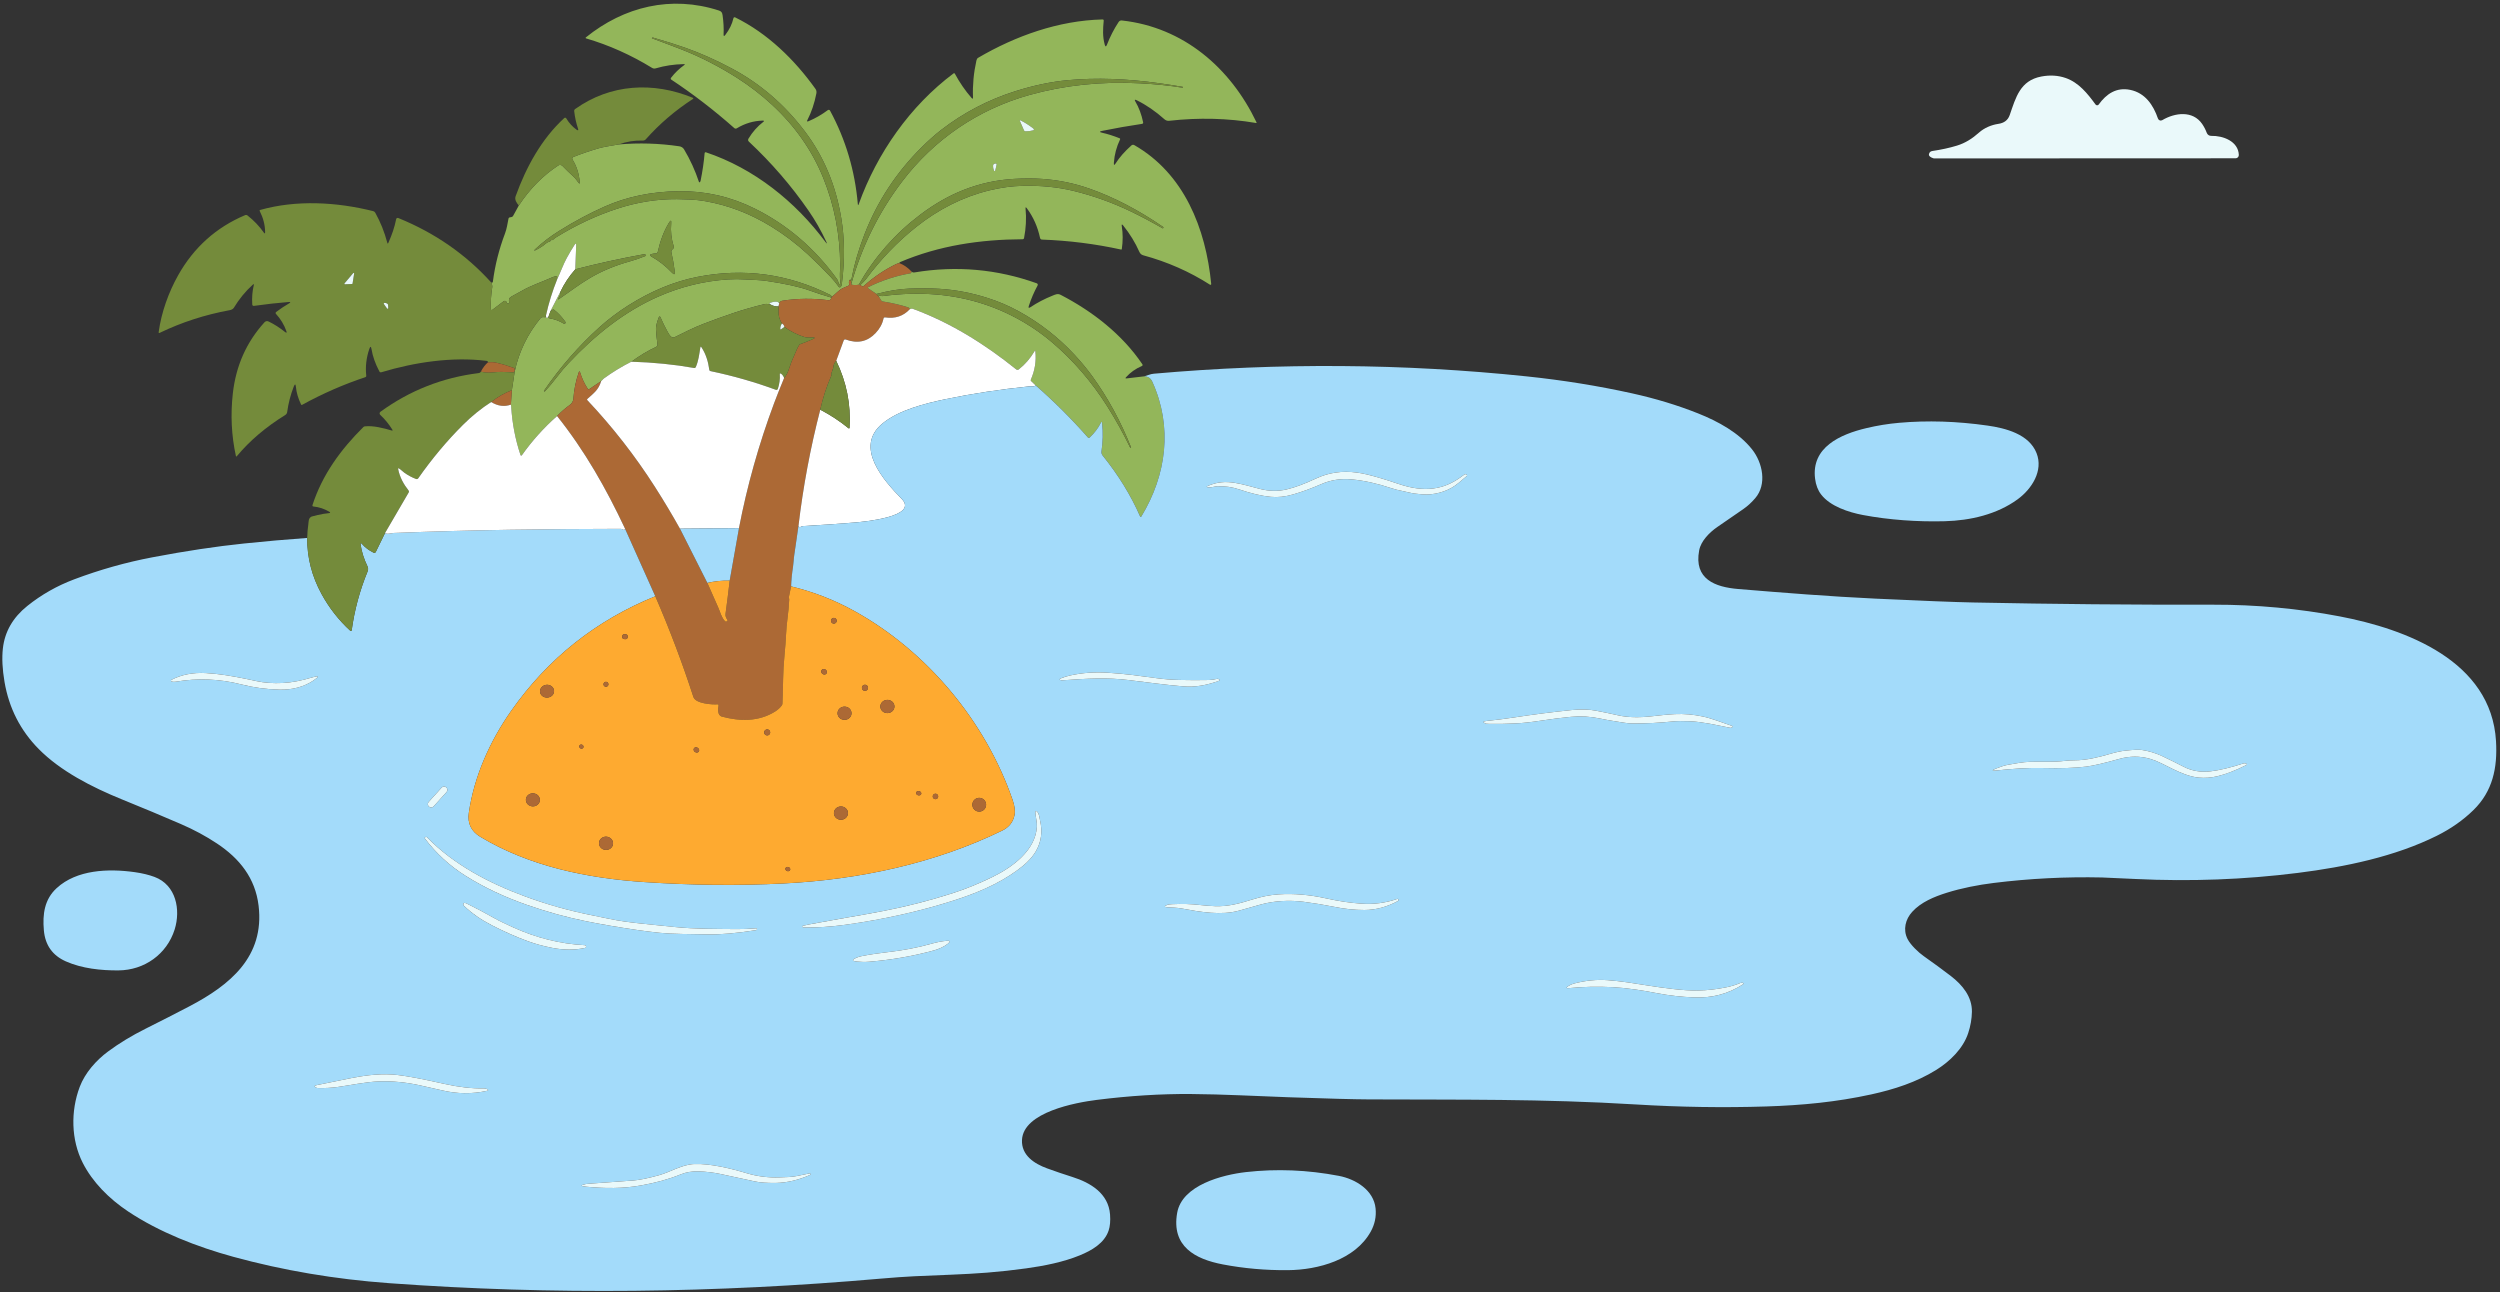 <svg width="387" height="200" viewBox="0 0 387 200" fill="none" xmlns="http://www.w3.org/2000/svg">
<rect x="0" y="0" width="387" height="200" fill="#333333" stroke="none"/>
<g clip-path="url(#clip0_4226_107280)">
<path d="M95.743 22.362C94.257 22.599 93.247 22.794 92.713 22.948C91.347 23.343 90.026 23.793 88.75 24.299C88.713 24.314 88.68 24.337 88.652 24.366C88.625 24.395 88.604 24.43 88.592 24.468C88.579 24.506 88.575 24.547 88.581 24.586C88.585 24.626 88.599 24.664 88.621 24.698C89.264 25.723 89.639 26.894 89.746 28.209C89.765 28.451 89.701 28.476 89.554 28.284C89.282 27.932 89.067 27.595 88.732 27.295C88.183 26.808 87.629 26.273 87.071 25.69C86.988 25.603 86.877 25.548 86.758 25.535C86.639 25.521 86.518 25.549 86.418 25.614C84.033 27.182 81.997 29.25 80.309 31.818L79.428 33.419C79.372 33.522 79.287 33.583 79.171 33.602L78.93 33.646C78.809 33.667 78.737 33.738 78.712 33.859C78.557 34.628 78.456 35.404 78.176 36.14C77.246 38.598 76.621 41.085 76.299 43.6C76.298 43.618 76.292 43.636 76.284 43.651C76.203 43.798 76.109 43.81 76.004 43.688C76.166 43.998 76.232 44.252 76.201 44.449C76.014 45.619 75.942 46.755 75.983 47.856C75.984 47.882 75.992 47.908 76.006 47.929C76.021 47.951 76.041 47.969 76.064 47.98C76.088 47.991 76.114 47.996 76.14 47.993C76.166 47.99 76.19 47.981 76.211 47.965L77.968 46.632C78.007 46.602 78.053 46.582 78.102 46.575C78.15 46.567 78.2 46.572 78.246 46.588C78.292 46.605 78.333 46.632 78.366 46.669C78.398 46.706 78.421 46.75 78.432 46.797C78.46 46.918 78.531 46.981 78.645 46.986C78.788 46.992 78.845 46.924 78.816 46.785C78.73 46.373 78.785 46.106 79.187 45.894C79.726 45.607 80.276 45.304 80.838 44.985C82.266 44.172 83.888 43.646 85.376 42.976C85.609 42.87 85.857 42.791 86.12 42.737C86.208 42.72 86.253 42.756 86.254 42.846L86.26 43.214C86.763 42.134 87.193 40.938 87.716 39.972C88.098 39.264 88.507 38.573 88.942 37.898C89.124 37.618 89.207 37.644 89.194 37.976L89.056 41.686C92.486 40.797 95.998 40.026 99.592 39.371C99.696 39.352 99.791 39.363 99.877 39.402C100.065 39.487 100.064 39.569 99.872 39.648C99.056 39.98 98.252 40.255 97.459 40.474C95.225 41.092 93.189 41.941 91.353 43.02C89.621 44.035 88.152 45.197 86.534 46.29C86.384 46.39 86.344 46.357 86.413 46.191C86.449 46.103 86.495 46.028 86.55 45.966C86.609 45.899 86.645 45.821 86.659 45.733L86.742 45.179L85.22 48.144L85.557 47.937C85.626 47.895 85.694 47.899 85.76 47.947C86.392 48.434 86.969 49.045 87.491 49.78C87.567 49.887 87.564 49.985 87.483 50.073C87.458 50.1 87.425 50.118 87.388 50.123C87.352 50.128 87.315 50.12 87.284 50.101C86.591 49.68 85.848 49.405 85.055 49.275C84.935 49.256 84.882 49.178 84.896 49.04C84.839 49.112 84.781 49.161 84.72 49.187C84.629 49.227 84.569 49.199 84.541 49.102C84.517 49.019 84.508 48.935 84.513 48.851C84.466 48.903 84.445 48.972 84.451 49.06C84.451 49.068 84.449 49.075 84.446 49.082C84.443 49.089 84.438 49.095 84.433 49.1C84.427 49.105 84.42 49.109 84.413 49.111C84.406 49.113 84.398 49.113 84.391 49.112C84.04 49.055 83.809 49.095 83.696 49.231C81.692 51.658 80.356 54.399 79.689 57.452L79.236 60.409L79.083 62.636C79.109 62.729 79.125 62.839 79.132 62.965C79.284 65.534 79.765 68.028 80.576 70.448C80.582 70.468 80.595 70.486 80.611 70.499C80.627 70.513 80.647 70.522 80.668 70.525C80.689 70.528 80.71 70.525 80.73 70.516C80.749 70.508 80.766 70.494 80.778 70.476C82.359 68.241 84.177 66.216 86.231 64.402C86.826 63.777 87.51 63.183 88.284 62.62C88.522 62.447 88.735 62.074 88.756 61.753C88.854 60.341 89.13 58.976 89.585 57.657C89.663 57.429 89.736 57.43 89.805 57.659C90.068 58.538 90.463 59.386 90.99 60.202C91.001 60.219 91.015 60.234 91.031 60.246C91.048 60.257 91.067 60.265 91.087 60.269C91.106 60.273 91.127 60.274 91.147 60.27C91.167 60.266 91.186 60.258 91.202 60.246L93.061 58.993C93.112 58.967 93.181 58.9 93.265 58.791C93.331 58.708 93.398 58.642 93.468 58.592C94.888 57.565 96.31 56.698 97.734 55.992C99.011 55.06 100.285 54.296 101.557 53.7C101.63 53.665 101.691 53.607 101.73 53.535C101.768 53.463 101.783 53.38 101.772 53.299C101.673 52.588 101.599 51.848 101.549 51.08C101.505 50.417 101.741 49.793 101.953 49.187C102.052 48.913 102.158 48.91 102.272 49.179C102.564 49.87 102.912 50.58 103.316 51.31C103.534 51.707 103.91 52.447 104.426 52.196C105.851 51.499 107.344 50.723 108.886 50.135C112.025 48.944 114.917 47.885 118.349 47.077C118.66 47.005 118.898 47.087 119.204 47.1C119.171 47.075 119.148 47.049 119.134 47.023C119.102 46.95 119.122 46.901 119.197 46.875C119.953 46.613 120.43 46.636 120.627 46.945C120.703 46.721 120.88 46.588 121.156 46.546C123.502 46.187 125.851 46.162 128.203 46.471C128.35 46.49 128.459 46.468 128.53 46.404C128.614 46.324 128.667 46.211 128.688 46.065C127.52 45.723 126.359 45.344 125.207 44.928C123.738 44.4 121.553 43.92 118.652 43.488C117.587 43.328 116.504 43.336 115.428 43.263C114.533 43.201 113.641 43.197 112.753 43.253C109.019 43.489 105.411 44.372 101.93 45.901C96.661 48.214 92.094 51.88 88.03 56.207C87.377 56.903 86.773 57.616 86.218 58.348C85.644 59.108 85.016 59.86 84.334 60.606C84.322 60.62 84.309 60.622 84.295 60.611L84.212 60.547C84.193 60.533 84.191 60.516 84.204 60.497C86.712 56.838 89.585 53.548 92.825 50.627C93.462 50.052 94.163 49.476 94.927 48.9C95.71 48.308 96.485 47.769 97.254 47.284C100.793 45.049 104.358 43.575 107.951 42.864C115.114 41.447 121.981 42.381 128.55 45.666C128.633 45.707 128.704 45.805 128.763 45.959C129.369 45.511 129.836 44.884 130.515 44.584C130.798 44.456 131.083 44.33 131.368 44.206C131.454 44.168 131.484 44.103 131.456 44.011C131.378 43.758 131.399 43.532 131.518 43.333C131.693 43.33 131.788 43.288 131.803 43.209C132.226 40.963 132.9 38.651 133.822 36.275C135.801 31.181 138.749 26.69 142.668 22.802C143.63 21.85 144.669 20.899 145.734 20.081C149.181 17.43 152.982 15.445 157.136 14.128C159.997 13.22 162.735 12.646 165.349 12.406C169.702 12.004 174.44 12.168 179.565 12.896C180.802 13.07 181.973 13.252 183.077 13.442C183.103 13.446 183.12 13.46 183.129 13.486C183.15 13.557 183.124 13.586 183.051 13.574C181.083 13.252 178.901 13.026 176.504 12.899C170.519 12.579 164.797 13.182 159.339 14.708C151.418 16.922 144.581 21.588 139.62 28.134C136.021 32.884 133.398 38.189 131.751 44.048C132.036 44.137 132.428 44.149 132.925 44.084C135.363 39.799 138.551 36.174 142.489 33.206C144.665 31.566 146.888 30.299 149.158 29.405C151.667 28.416 154.273 27.845 156.975 27.691C158.554 27.601 159.998 27.601 161.306 27.691C163.827 27.864 166.268 28.364 168.63 29.193C172.395 30.513 176.201 32.491 180.047 35.125C180.106 35.165 180.116 35.214 180.078 35.273L180.04 35.335C180.027 35.355 180.011 35.36 179.99 35.348C178.193 34.321 176.535 33.443 175.017 32.714C172.2 31.363 169.271 30.312 166.228 29.563C163.774 28.961 161.118 28.696 158.26 28.768C156.635 28.808 154.952 29.038 153.214 29.457C149.028 30.467 145.226 32.429 141.849 35.115C138.931 37.433 136.33 40.134 134.048 43.219C133.903 43.417 133.612 43.717 133.177 44.117C133.41 44.328 133.592 44.375 133.724 44.257C135.229 42.902 136.892 41.778 138.713 40.883C138.86 40.811 139.033 40.761 139.234 40.733C139.211 40.663 139.235 40.612 139.304 40.583C145.377 38.004 151.732 37.069 158.299 37.036C158.353 37.036 158.404 37.017 158.446 36.983C158.487 36.949 158.515 36.902 158.525 36.849C158.824 35.31 158.901 33.793 158.756 32.3C158.731 32.051 158.794 32.027 158.945 32.227C159.949 33.572 160.634 35.109 161 36.839C161.015 36.908 161.052 36.97 161.106 37.015C161.159 37.06 161.226 37.086 161.296 37.088C165.465 37.239 169.547 37.754 173.542 38.631C173.555 38.633 173.568 38.633 173.581 38.631C173.593 38.628 173.606 38.623 173.616 38.615C173.627 38.608 173.636 38.598 173.643 38.587C173.65 38.576 173.654 38.563 173.656 38.55C173.836 37.335 173.834 36.158 173.651 35.019C173.601 34.699 173.677 34.666 173.879 34.918C174.912 36.207 175.743 37.564 176.372 38.988C176.495 39.268 176.7 39.446 176.989 39.524C180.716 40.537 184.156 42.054 187.31 44.074C187.329 44.086 187.351 44.092 187.374 44.092C187.397 44.093 187.419 44.087 187.438 44.075C187.458 44.063 187.474 44.046 187.484 44.025C187.494 44.005 187.498 43.982 187.496 43.959C186.662 35.355 183.298 26.875 175.589 22.463C175.519 22.423 175.439 22.406 175.358 22.414C175.278 22.422 175.203 22.456 175.144 22.51C174.103 23.439 173.288 24.368 172.697 25.299C172.493 25.618 172.403 25.589 172.427 25.211C172.51 23.952 172.831 22.74 173.389 21.575C173.396 21.561 173.4 21.544 173.401 21.528C173.402 21.512 173.399 21.495 173.393 21.48C173.388 21.465 173.379 21.451 173.367 21.439C173.356 21.427 173.342 21.418 173.327 21.412C172.363 21.025 171.469 20.741 170.647 20.56C170.161 20.453 170.161 20.351 170.647 20.252C172.634 19.846 174.684 19.486 176.797 19.172C176.823 19.168 176.848 19.159 176.87 19.145C176.893 19.131 176.912 19.113 176.927 19.091C176.942 19.07 176.952 19.046 176.958 19.02C176.963 18.994 176.963 18.968 176.958 18.942C176.707 17.725 176.306 16.65 175.755 15.718C175.588 15.435 175.652 15.366 175.95 15.511C177.436 16.238 178.872 17.223 180.26 18.465C180.358 18.553 180.475 18.62 180.6 18.66C180.726 18.7 180.859 18.713 180.991 18.698C185.596 18.182 190.079 18.296 194.442 19.04C194.454 19.043 194.467 19.041 194.478 19.037C194.489 19.033 194.499 19.025 194.507 19.016C194.514 19.006 194.518 18.994 194.519 18.982C194.52 18.97 194.518 18.958 194.512 18.947C190.464 10.47 183.176 4.219 173.677 3.171C173.454 3.146 173.281 3.228 173.158 3.414C172.445 4.495 171.846 5.661 171.362 6.912C171.224 7.268 171.106 7.262 171.007 6.894C170.668 5.638 170.732 4.496 170.854 3.215C170.868 3.075 170.804 3.007 170.662 3.01C163.867 3.178 157.221 5.548 151.408 8.952C151.28 9.028 151.194 9.166 151.151 9.364C150.723 11.277 150.546 13.179 150.62 15.071C150.63 15.311 150.556 15.34 150.397 15.159C149.421 14.042 148.558 12.79 147.808 11.402C147.799 11.385 147.787 11.371 147.772 11.36C147.757 11.348 147.74 11.34 147.722 11.336C147.704 11.332 147.685 11.331 147.667 11.335C147.648 11.339 147.631 11.347 147.616 11.358C140.893 16.384 135.756 23.727 132.928 31.609C132.855 31.811 132.81 31.805 132.791 31.593C132.343 26.416 130.909 21.593 128.488 17.122C128.472 17.092 128.45 17.067 128.423 17.047C128.397 17.027 128.366 17.012 128.333 17.005C128.3 16.998 128.267 16.998 128.234 17.005C128.201 17.012 128.17 17.026 128.144 17.047C127.204 17.751 126.21 18.322 125.163 18.761C124.93 18.859 124.872 18.796 124.989 18.572C125.61 17.377 126.071 16.01 126.373 14.47C126.427 14.199 126.38 13.961 126.233 13.756C122.986 9.214 118.803 5.146 113.8 2.689C113.775 2.677 113.747 2.67 113.719 2.67C113.691 2.67 113.663 2.676 113.637 2.688C113.612 2.7 113.59 2.718 113.572 2.74C113.554 2.763 113.542 2.788 113.536 2.816C113.334 3.715 112.913 4.58 112.274 5.41C112.085 5.655 111.998 5.623 112.012 5.314C112.055 4.37 112.003 3.381 111.854 2.347C111.797 1.959 111.685 1.757 111.297 1.63C103.897 -0.763 96.596 1.016 90.686 5.794C90.674 5.803 90.665 5.816 90.66 5.83C90.654 5.844 90.653 5.86 90.656 5.875C90.659 5.89 90.666 5.904 90.677 5.915C90.687 5.926 90.7 5.934 90.715 5.939C94.261 6.981 97.671 8.506 100.948 10.514C101.026 10.562 101.114 10.593 101.205 10.606C101.297 10.618 101.39 10.612 101.479 10.586C102.904 10.168 104.364 9.948 105.856 9.926C106.041 9.923 106.059 9.974 105.908 10.081C105.139 10.629 104.459 11.285 103.869 12.052C103.853 12.072 103.841 12.096 103.835 12.121C103.828 12.146 103.827 12.173 103.831 12.198C103.835 12.224 103.845 12.248 103.859 12.27C103.873 12.291 103.891 12.31 103.913 12.324C107.296 14.563 110.547 17.064 113.666 19.827C113.718 19.874 113.783 19.902 113.853 19.909C113.922 19.916 113.992 19.9 114.052 19.864C115.304 19.104 116.64 18.706 118.059 18.67C118.311 18.663 118.337 18.736 118.136 18.887C117.257 19.559 116.502 20.413 115.871 21.448C115.762 21.63 115.785 21.792 115.939 21.935C119.417 25.192 122.485 28.741 125.142 32.58C126.188 34.09 127.103 35.689 127.89 37.378C128.073 37.773 128.034 37.795 127.773 37.445C123.128 31.2 116.711 26.062 109.272 23.574C109.251 23.567 109.229 23.565 109.207 23.568C109.184 23.57 109.163 23.578 109.144 23.59C109.126 23.603 109.11 23.619 109.099 23.638C109.087 23.657 109.08 23.679 109.078 23.701C108.959 25.087 108.751 26.511 108.453 27.973C108.436 28.056 108.4 28.13 108.345 28.193C108.335 28.205 108.322 28.213 108.308 28.218C108.294 28.223 108.278 28.224 108.264 28.221C108.249 28.218 108.235 28.211 108.224 28.201C108.213 28.192 108.204 28.179 108.199 28.165C107.598 26.368 106.83 24.689 105.895 23.129C105.731 22.858 105.485 22.697 105.157 22.647C102.059 22.186 98.921 22.091 95.743 22.362ZM104.768 30.829C101.684 30.809 98.602 31.303 95.523 32.313C92.307 33.366 89.173 34.834 86.12 36.717C85.938 36.83 85.772 36.957 85.622 37.1C85.558 37.163 85.482 37.183 85.394 37.163C85.314 37.145 85.26 37.18 85.231 37.266C85.221 37.295 85.203 37.321 85.181 37.342C85.158 37.362 85.131 37.377 85.101 37.385C84.854 37.447 84.641 37.56 84.461 37.722C84.3 37.869 84.12 38.008 83.919 38.141C83.617 38.34 83.328 38.511 83.054 38.654C82.613 38.885 82.575 38.832 82.94 38.494C84.007 37.499 85.209 36.584 86.545 35.749C88.879 34.289 91.22 33.035 93.569 31.989C97.021 30.451 100.85 29.655 105.056 29.599C109.196 29.546 113.124 30.444 116.841 32.295C121.886 34.806 126.128 38.442 129.566 43.201C129.709 43.4 129.776 43.646 129.836 43.885C129.872 44.035 129.934 44.046 130.02 43.918C130.075 43.835 130.095 43.743 130.08 43.641C129.937 42.74 130.061 41.906 130.056 41.018C130.03 36.29 129.16 31.805 127.444 27.562C125.716 23.291 123.072 19.512 119.513 16.223C117.854 14.689 116.06 13.306 114.13 12.075C111.375 10.318 108.549 8.865 105.652 7.717C104.722 7.348 103.15 6.752 100.935 5.931C100.907 5.92 100.897 5.911 100.906 5.902L100.971 5.838C100.998 5.81 101.03 5.801 101.067 5.812C102.962 6.359 104.624 6.883 106.051 7.383C108.37 8.198 110.784 9.274 113.295 10.61C117.694 12.95 121.466 16.202 124.611 20.363C127.512 24.204 129.384 28.669 130.227 33.758C130.747 36.892 130.786 40.215 130.344 43.724C130.31 43.988 130.331 44.242 130.111 44.436C130.092 44.453 130.069 44.466 130.045 44.473C130.021 44.481 129.995 44.483 129.97 44.48C129.944 44.477 129.92 44.469 129.898 44.456C129.876 44.443 129.856 44.426 129.841 44.405C129.44 43.847 129.027 43.342 128.602 42.89C127.458 41.672 126.268 40.491 125.031 39.348C123.263 37.717 121.371 36.284 119.355 35.05C116.098 33.056 112.694 31.753 109.143 31.14C108.403 31.012 107.666 30.929 106.932 30.891C106.186 30.855 105.464 30.834 104.768 30.829ZM157.89 18.758C157.822 18.606 157.863 18.568 158.012 18.644C158.703 19 159.364 19.426 159.994 19.923C160.016 19.94 160.032 19.962 160.041 19.987C160.05 20.012 160.052 20.04 160.047 20.066C160.041 20.092 160.029 20.117 160.01 20.136C159.992 20.156 159.969 20.17 159.943 20.177C159.537 20.284 159.134 20.336 158.735 20.332C158.687 20.331 158.64 20.317 158.601 20.291C158.561 20.265 158.53 20.228 158.512 20.185L157.89 18.758ZM154.267 25.508L154.062 26.412C154.057 26.432 154.046 26.45 154.03 26.464C154.014 26.477 153.995 26.486 153.974 26.487C153.953 26.489 153.933 26.484 153.915 26.474C153.897 26.463 153.883 26.447 153.875 26.427C153.759 26.153 153.711 25.875 153.73 25.594C153.739 25.488 153.79 25.413 153.886 25.366C153.958 25.333 154.032 25.315 154.106 25.311C154.244 25.308 154.298 25.374 154.267 25.508ZM103.928 39.03C104.142 39.969 104.317 40.963 104.452 42.012C104.516 42.51 104.374 42.577 104.027 42.214C103.028 41.172 101.971 40.343 100.857 39.729C100.527 39.546 100.544 39.407 100.909 39.312C101.099 39.262 101.298 39.235 101.507 39.231C101.583 39.23 101.655 39.203 101.714 39.155C101.772 39.106 101.812 39.039 101.829 38.965C102.204 37.254 102.776 35.765 103.545 34.498C103.833 34.024 103.952 34.062 103.902 34.615C103.795 35.792 103.926 36.974 104.296 38.16C104.314 38.217 104.315 38.279 104.3 38.337C104.285 38.396 104.254 38.449 104.211 38.491L104.04 38.657C103.99 38.704 103.954 38.764 103.935 38.829C103.915 38.894 103.913 38.963 103.928 39.03Z" fill="#93B65A"/>
<path d="M104.771 30.829C105.468 30.835 106.189 30.855 106.935 30.892C107.67 30.93 108.407 31.012 109.146 31.14C112.697 31.753 116.101 33.056 119.358 35.05C121.375 36.284 123.267 37.717 125.034 39.348C126.271 40.491 127.462 41.672 128.606 42.89C129.031 43.343 129.444 43.848 129.845 44.405C129.86 44.426 129.879 44.443 129.901 44.456C129.923 44.469 129.948 44.478 129.973 44.481C129.999 44.483 130.024 44.481 130.049 44.473C130.073 44.466 130.095 44.453 130.114 44.436C130.334 44.242 130.314 43.988 130.347 43.724C130.79 40.215 130.751 36.893 130.231 33.758C129.388 28.669 127.515 24.204 124.614 20.364C121.47 16.202 117.698 12.95 113.298 10.61C110.788 9.274 108.373 8.198 106.054 7.384C104.627 6.883 102.966 6.359 101.07 5.812C101.034 5.801 101.002 5.81 100.974 5.838L100.909 5.902C100.901 5.911 100.91 5.921 100.938 5.931C103.153 6.753 104.726 7.348 105.655 7.718C108.553 8.865 111.379 10.318 114.133 12.075C116.063 13.306 117.857 14.689 119.516 16.223C123.076 19.512 125.719 23.291 127.447 27.562C129.163 31.805 130.034 36.29 130.06 41.018C130.065 41.907 129.94 42.74 130.083 43.641C130.099 43.743 130.079 43.836 130.023 43.918C129.937 44.046 129.876 44.035 129.839 43.885C129.78 43.647 129.712 43.401 129.57 43.201C126.131 38.442 121.889 34.807 116.844 32.295C113.127 30.445 109.199 29.546 105.059 29.6C100.853 29.655 97.024 30.451 93.572 31.989C91.224 33.036 88.883 34.289 86.548 35.749C85.213 36.585 84.011 37.499 82.943 38.494C82.578 38.832 82.616 38.886 83.057 38.654C83.332 38.511 83.62 38.34 83.923 38.142C84.123 38.009 84.304 37.869 84.464 37.722C84.644 37.56 84.858 37.448 85.105 37.386C85.134 37.377 85.162 37.362 85.184 37.342C85.207 37.321 85.224 37.295 85.234 37.267C85.263 37.18 85.318 37.146 85.397 37.163C85.486 37.184 85.562 37.163 85.626 37.101C85.776 36.958 85.942 36.83 86.123 36.718C89.176 34.834 92.311 33.366 95.526 32.313C98.605 31.303 101.687 30.809 104.771 30.829Z" fill="#748B3B"/>
<path d="M341.609 20.57C341.419 20.063 341.176 19.595 340.878 19.167C339.427 17.083 336.69 17.432 334.728 18.595C334.668 18.63 334.602 18.651 334.533 18.657C334.464 18.664 334.395 18.655 334.331 18.631C334.266 18.608 334.207 18.57 334.159 18.521C334.111 18.473 334.074 18.414 334.051 18.349C333.323 16.238 332.066 14.39 329.765 13.913C327.629 13.47 326.063 14.532 324.884 16.176C324.856 16.215 324.819 16.247 324.776 16.269C324.733 16.291 324.686 16.303 324.638 16.303C324.59 16.303 324.542 16.292 324.5 16.27C324.457 16.249 324.42 16.218 324.392 16.179C323.168 14.506 321.8 12.777 319.76 12.072C318.589 11.668 317.334 11.592 315.997 11.845C312.708 12.469 312.052 15.086 311.103 17.815C310.816 18.644 310.186 19.053 309.333 19.177C308.273 19.33 307.154 19.801 306.332 20.539C305.324 21.445 304.212 22.155 302.913 22.549C301.757 22.899 300.495 23.174 299.127 23.375C298.824 23.419 298.649 23.593 298.601 23.895C298.564 24.133 298.79 24.335 299.277 24.501C299.323 24.516 299.371 24.524 299.42 24.524L346.07 24.503C346.137 24.503 346.204 24.49 346.265 24.464C346.327 24.438 346.383 24.399 346.43 24.351C346.477 24.302 346.513 24.245 346.537 24.182C346.561 24.12 346.572 24.053 346.57 23.986C346.49 21.862 344.121 20.987 342.299 21.034C342.15 21.038 342.003 20.995 341.879 20.912C341.756 20.829 341.661 20.709 341.609 20.57Z" fill="#EAF9FA"/>
<path d="M131.519 43.332C131.721 43.395 131.799 43.633 131.752 44.047C133.399 38.188 136.022 32.884 139.621 28.133C144.582 21.588 151.419 16.922 159.339 14.708C164.798 13.182 170.52 12.579 176.505 12.898C178.902 13.026 181.084 13.251 183.052 13.574C183.125 13.586 183.151 13.556 183.13 13.486C183.121 13.46 183.104 13.445 183.078 13.442C181.974 13.252 180.803 13.07 179.566 12.895C174.441 12.167 169.702 12.004 165.35 12.406C162.736 12.646 159.998 13.22 157.136 14.128C152.983 15.445 149.182 17.429 145.735 20.081C144.67 20.899 143.63 21.849 142.669 22.802C138.75 26.689 135.801 31.18 133.823 36.274C132.9 38.651 132.227 40.962 131.804 43.208C131.788 43.288 131.693 43.329 131.519 43.332Z" fill="#748B3B"/>
<path d="M80.312 31.819C82 29.25 84.036 27.182 86.421 25.615C86.522 25.549 86.642 25.521 86.761 25.535C86.88 25.548 86.991 25.603 87.074 25.69C87.632 26.273 88.186 26.808 88.735 27.295C89.07 27.595 89.285 27.932 89.557 28.284C89.704 28.476 89.768 28.451 89.749 28.209C89.642 26.894 89.267 25.723 88.624 24.698C88.602 24.664 88.589 24.626 88.584 24.586C88.579 24.547 88.582 24.506 88.595 24.468C88.607 24.43 88.628 24.395 88.655 24.366C88.683 24.337 88.716 24.314 88.754 24.299C90.029 23.793 91.35 23.343 92.716 22.948C93.25 22.794 94.26 22.599 95.746 22.362C96.994 21.917 98.241 21.718 99.489 21.764C99.58 21.768 99.671 21.752 99.756 21.716C99.84 21.68 99.915 21.626 99.976 21.557C102.108 19.16 104.541 17.078 107.275 15.314C107.29 15.305 107.302 15.292 107.31 15.276C107.318 15.26 107.322 15.242 107.32 15.224C107.318 15.206 107.312 15.189 107.301 15.175C107.29 15.161 107.276 15.15 107.259 15.143C101.096 12.606 94.492 12.987 89.036 16.876C88.983 16.913 88.941 16.964 88.914 17.024C88.888 17.083 88.878 17.148 88.886 17.212C88.993 18.158 89.188 19.052 89.472 19.892C89.572 20.193 89.493 20.25 89.236 20.066C88.61 19.617 88.082 19.034 87.652 18.315C87.637 18.291 87.617 18.269 87.592 18.253C87.568 18.237 87.541 18.227 87.512 18.223C87.483 18.218 87.454 18.221 87.426 18.229C87.398 18.237 87.373 18.252 87.351 18.271C83.858 21.472 81.468 25.809 79.822 30.369C79.623 30.915 79.962 31.389 80.312 31.819Z" fill="#748B3B"/>
<path d="M157.891 18.758L158.513 20.185C158.532 20.228 158.562 20.265 158.602 20.291C158.642 20.317 158.688 20.332 158.736 20.333C159.135 20.336 159.538 20.284 159.944 20.177C159.97 20.17 159.993 20.156 160.012 20.137C160.03 20.117 160.042 20.093 160.048 20.066C160.053 20.04 160.051 20.013 160.042 19.988C160.033 19.962 160.017 19.94 159.996 19.924C159.365 19.426 158.704 19 158.013 18.644C157.864 18.569 157.824 18.606 157.891 18.758Z" fill="#EAF9FA"/>
<path d="M154.269 25.508C154.3 25.374 154.246 25.308 154.108 25.312C154.034 25.315 153.96 25.333 153.888 25.366C153.793 25.413 153.741 25.489 153.732 25.594C153.713 25.875 153.762 26.153 153.877 26.428C153.885 26.447 153.899 26.463 153.917 26.474C153.935 26.484 153.956 26.489 153.976 26.488C153.997 26.486 154.017 26.477 154.032 26.464C154.048 26.451 154.059 26.432 154.064 26.412L154.269 25.508Z" fill="#EAF9FA"/>
<path d="M132.926 44.084C133.021 44.127 133.105 44.139 133.178 44.118C133.613 43.717 133.903 43.418 134.048 43.219C136.331 40.135 138.931 37.433 141.85 35.115C145.227 32.43 149.029 30.467 153.215 29.457C154.953 29.038 156.635 28.808 158.261 28.768C161.119 28.696 163.775 28.961 166.228 29.563C169.271 30.313 172.201 31.363 175.017 32.715C176.536 33.443 178.194 34.321 179.991 35.348C180.012 35.36 180.028 35.356 180.04 35.335L180.079 35.273C180.117 35.214 180.107 35.165 180.048 35.125C176.202 32.491 172.396 30.514 168.631 29.193C166.269 28.365 163.828 27.864 161.307 27.691C159.999 27.602 158.555 27.602 156.976 27.691C154.273 27.845 151.668 28.416 149.159 29.405C146.888 30.3 144.665 31.567 142.49 33.206C138.552 36.174 135.364 39.8 132.926 44.084Z" fill="#748B3B"/>
<path d="M75.526 56.101C76.003 56.047 76.419 56.059 76.773 56.137C77.618 56.322 78.534 56.593 79.52 56.953C79.598 56.98 79.642 57.035 79.653 57.118L79.692 57.452C80.358 54.399 81.694 51.658 83.698 49.231C83.811 49.095 84.042 49.055 84.393 49.112C84.4 49.113 84.408 49.113 84.415 49.111C84.422 49.109 84.429 49.105 84.435 49.1C84.441 49.095 84.445 49.089 84.448 49.082C84.451 49.075 84.453 49.068 84.453 49.06C84.447 48.972 84.468 48.903 84.515 48.851C84.942 46.919 85.524 45.04 86.262 43.214L86.257 42.846C86.255 42.756 86.21 42.72 86.122 42.737C85.859 42.791 85.611 42.87 85.378 42.976C83.89 43.646 82.268 44.172 80.84 44.985C80.278 45.304 79.728 45.607 79.189 45.894C78.787 46.106 78.733 46.373 78.818 46.785C78.847 46.924 78.79 46.992 78.647 46.986C78.533 46.981 78.462 46.918 78.434 46.797C78.423 46.75 78.4 46.706 78.368 46.669C78.335 46.632 78.294 46.605 78.248 46.588C78.202 46.572 78.152 46.567 78.103 46.575C78.055 46.582 78.009 46.602 77.971 46.632L76.213 47.965C76.192 47.981 76.168 47.99 76.142 47.993C76.116 47.996 76.09 47.991 76.066 47.98C76.043 47.969 76.023 47.951 76.008 47.929C75.994 47.908 75.986 47.882 75.985 47.856C75.944 46.755 76.016 45.619 76.203 44.449C76.234 44.252 76.168 43.998 76.006 43.688C72.091 39.369 67.322 36.062 61.699 33.768C61.486 33.68 61.358 33.749 61.313 33.975C61.092 35.109 60.693 36.314 60.118 37.59C60.049 37.742 59.994 37.737 59.952 37.577C59.522 35.932 58.902 34.383 58.091 32.932C58.058 32.87 58.012 32.817 57.956 32.774C57.901 32.731 57.838 32.7 57.77 32.683C52.065 31.262 45.886 30.922 40.285 32.497C40.187 32.524 40.161 32.584 40.208 32.675C40.747 33.732 41.025 34.813 41.042 35.92C41.046 36.177 40.973 36.2 40.825 35.987C40.159 35.033 39.323 34.156 38.316 33.356C38.264 33.315 38.202 33.288 38.136 33.279C38.07 33.27 38.004 33.279 37.942 33.305C33.453 35.203 29.998 38.307 27.575 42.616C26.111 45.221 24.981 48.333 24.563 51.401C24.544 51.544 24.6 51.585 24.729 51.523C28.109 49.892 31.72 48.721 35.563 48.012C35.809 47.968 36.069 47.859 36.206 47.634C37.021 46.286 37.997 45.097 39.132 44.068C39.281 43.934 39.332 43.964 39.285 44.159C39.064 45.062 38.984 46.045 39.047 47.108C39.057 47.293 39.154 47.372 39.339 47.346C41.238 47.081 43.012 46.882 44.66 46.751C45.013 46.723 45.036 46.797 44.73 46.974C44.069 47.357 43.405 47.799 42.74 48.299C42.718 48.316 42.7 48.336 42.687 48.36C42.674 48.384 42.666 48.41 42.664 48.437C42.661 48.464 42.664 48.49 42.673 48.516C42.682 48.541 42.696 48.565 42.714 48.584C43.438 49.368 43.974 50.253 44.324 51.241C44.427 51.534 44.358 51.583 44.116 51.388C43.309 50.737 42.472 50.201 41.605 49.778C41.346 49.652 41.118 49.696 40.923 49.91C38.151 52.967 36.526 56.624 36.045 60.88C35.672 64.198 35.828 67.429 36.514 70.572C36.538 70.688 36.589 70.701 36.665 70.611C38.669 68.212 41.163 66.091 44.147 64.249C44.323 64.14 44.426 63.982 44.456 63.773C44.642 62.421 44.977 61.121 45.461 59.873C45.648 59.393 45.764 59.41 45.811 59.922C45.891 60.772 46.154 61.669 46.602 62.613C46.609 62.627 46.619 62.641 46.631 62.651C46.643 62.662 46.658 62.67 46.674 62.675C46.689 62.681 46.706 62.682 46.722 62.681C46.739 62.679 46.755 62.675 46.77 62.667C49.948 60.922 53.214 59.493 56.57 58.382C56.611 58.368 56.646 58.34 56.669 58.304C56.692 58.268 56.702 58.225 56.697 58.182C56.545 56.781 56.701 55.397 57.166 54.032C57.32 53.58 57.435 53.589 57.511 54.06C57.694 55.17 58.101 56.319 58.731 57.507C58.758 57.557 58.801 57.597 58.853 57.619C58.906 57.641 58.964 57.645 59.019 57.628C64.148 56.08 70.003 55.192 75.319 55.862C75.48 55.883 75.549 55.963 75.526 56.101ZM53.397 44.006C53.381 44.007 53.365 44.003 53.351 43.995C53.337 43.987 53.325 43.975 53.318 43.96C53.311 43.945 53.308 43.929 53.31 43.913C53.312 43.896 53.319 43.881 53.33 43.869L54.68 42.274C54.692 42.26 54.708 42.251 54.725 42.247C54.743 42.243 54.761 42.245 54.777 42.252C54.793 42.26 54.807 42.272 54.816 42.287C54.824 42.303 54.828 42.321 54.825 42.339L54.577 43.892C54.574 43.911 54.564 43.928 54.55 43.941C54.536 43.954 54.518 43.961 54.499 43.962L53.397 44.006ZM59.916 47.758L59.426 47.059C59.415 47.043 59.408 47.025 59.407 47.005C59.405 46.986 59.409 46.967 59.417 46.949C59.426 46.932 59.439 46.917 59.455 46.906C59.471 46.895 59.49 46.889 59.509 46.888C59.657 46.881 59.791 46.911 59.911 46.979C60.023 47.041 60.08 47.141 60.082 47.279C60.083 47.419 60.09 47.556 60.102 47.691C60.105 47.713 60.1 47.736 60.089 47.755C60.077 47.774 60.059 47.788 60.037 47.796C60.016 47.804 59.992 47.804 59.97 47.797C59.948 47.791 59.929 47.777 59.916 47.758Z" fill="#748B3B"/>
<path d="M104.042 38.656L104.213 38.491C104.256 38.449 104.287 38.396 104.303 38.337C104.318 38.279 104.316 38.217 104.298 38.159C103.929 36.973 103.797 35.792 103.904 34.615C103.954 34.062 103.835 34.023 103.547 34.498C102.778 35.765 102.206 37.254 101.831 38.965C101.815 39.039 101.774 39.106 101.716 39.154C101.657 39.203 101.585 39.23 101.51 39.231C101.3 39.235 101.101 39.261 100.911 39.312C100.546 39.407 100.529 39.545 100.859 39.728C101.973 40.343 103.03 41.172 104.029 42.214C104.376 42.577 104.518 42.509 104.454 42.012C104.319 40.963 104.145 39.968 103.93 39.029C103.915 38.963 103.918 38.894 103.937 38.829C103.957 38.763 103.993 38.704 104.042 38.656Z" fill="#748B3B"/>
<path d="M86.26 43.214C85.522 45.04 84.94 46.919 84.513 48.851C84.508 48.935 84.517 49.019 84.541 49.102C84.569 49.199 84.629 49.227 84.72 49.187C84.781 49.161 84.84 49.112 84.897 49.04L85.221 48.144L86.742 45.179C87.34 43.916 88.111 42.751 89.056 41.686L89.194 37.976C89.208 37.644 89.124 37.618 88.942 37.898C88.507 38.573 88.098 39.264 87.716 39.972C87.193 40.938 86.763 42.134 86.26 43.214Z" fill="white"/>
<path d="M89.059 41.686C88.114 42.751 87.342 43.916 86.744 45.179L86.661 45.733C86.647 45.821 86.611 45.899 86.552 45.966C86.497 46.029 86.451 46.104 86.415 46.192C86.346 46.357 86.386 46.39 86.537 46.29C88.154 45.197 89.624 44.035 91.355 43.02C93.192 41.941 95.227 41.093 97.461 40.475C98.254 40.255 99.059 39.98 99.874 39.649C100.066 39.569 100.068 39.487 99.88 39.403C99.793 39.363 99.698 39.352 99.594 39.371C96.001 40.026 92.489 40.797 89.059 41.686Z" fill="#748B3B"/>
<path d="M139.237 40.733C139.037 40.761 138.863 40.811 138.716 40.884C136.895 41.778 135.232 42.902 133.727 44.257C133.595 44.375 133.413 44.328 133.18 44.118C133.107 44.138 133.024 44.127 132.928 44.084C132.431 44.15 132.039 44.137 131.754 44.048C131.801 43.633 131.723 43.395 131.521 43.333C131.402 43.532 131.381 43.758 131.459 44.011C131.487 44.103 131.457 44.168 131.371 44.206C131.086 44.33 130.801 44.456 130.518 44.584C129.839 44.884 129.372 45.511 128.766 45.959L128.691 46.065C128.67 46.212 128.617 46.325 128.533 46.404C128.462 46.468 128.353 46.49 128.206 46.471C125.855 46.162 123.505 46.187 121.159 46.546C120.883 46.588 120.706 46.721 120.63 46.945L120.503 47.424C120.529 47.605 120.534 47.844 120.516 48.141C120.48 48.832 120.655 49.477 121.042 50.078C121.265 50.185 121.391 50.364 121.421 50.614C122.366 51.299 123.396 51.816 124.51 52.165C124.889 52.284 125.257 52.256 125.651 52.24C126.223 52.214 126.246 52.315 125.721 52.543C125.107 52.807 124.502 53.047 123.904 53.263C123.823 53.292 123.758 53.344 123.709 53.418C123.576 53.624 123.46 53.84 123.359 54.068C123.095 54.664 122.811 55.318 122.507 56.031C122.498 56.053 122.353 56.472 122.071 57.287C121.905 57.772 121.678 58.176 121.39 58.501C120.697 60.188 120.178 61.494 119.832 62.421C117.468 68.761 115.656 75.206 114.394 81.755L112.953 89.881C112.758 91.609 112.545 93.315 112.313 95C112.266 95.331 112.363 95.644 112.603 95.937C112.625 95.963 112.635 95.996 112.633 96.029C112.631 96.063 112.617 96.095 112.593 96.118L112.546 96.165C112.524 96.186 112.498 96.203 112.47 96.214C112.442 96.225 112.411 96.23 112.381 96.229C112.351 96.229 112.321 96.222 112.294 96.21C112.267 96.197 112.242 96.179 112.222 96.157C111.668 95.549 111.517 94.805 111.199 94.078C110.628 92.787 110.063 91.507 109.501 90.238L105.258 81.838C104.062 79.694 102.784 77.556 101.422 75.422C98.347 70.601 94.845 66.108 90.918 61.945C90.857 61.881 90.859 61.819 90.923 61.758C91.9 60.857 92.654 60.383 93.064 58.993L91.205 60.246C91.189 60.258 91.17 60.266 91.15 60.27C91.13 60.274 91.109 60.274 91.09 60.27C91.07 60.265 91.051 60.257 91.034 60.246C91.018 60.234 91.004 60.219 90.993 60.202C90.466 59.386 90.071 58.538 89.808 57.66C89.739 57.43 89.666 57.429 89.588 57.657C89.134 58.976 88.857 60.341 88.759 61.753C88.738 62.074 88.525 62.447 88.287 62.621C87.513 63.183 86.829 63.777 86.234 64.402C90.542 69.79 93.862 75.683 96.762 81.851L101.443 92.304C103.648 97.384 105.613 102.579 107.339 107.889C107.682 108.938 110.263 109.096 111.105 109.031C111.209 109.024 111.254 109.072 111.24 109.176C111.17 109.746 111.017 110.729 111.764 110.931C114.571 111.685 117.455 111.719 119.962 110.162C120.402 109.888 120.756 109.57 121.022 109.21C121.082 109.127 121.115 109.034 121.12 108.93C121.175 107.654 121.212 106.386 121.229 105.126C121.245 103.949 121.319 102.684 121.452 101.33C121.559 100.248 121.636 99.222 121.683 98.252C121.727 97.34 121.81 96.434 121.931 95.533C122.054 94.625 122.135 93.711 122.175 92.791C122.178 92.727 122.169 92.665 122.147 92.605C122.119 92.532 122.114 92.454 122.131 92.379L122.463 90.774C122.492 89.819 122.59 88.82 122.756 87.775C122.851 87.164 122.857 86.507 122.958 85.87C123.191 84.389 123.375 82.905 123.601 81.427C124.319 75.345 125.444 69.341 126.975 63.416C127.366 61.648 127.942 59.88 128.704 58.113C128.721 58.071 128.718 58.032 128.693 57.996C128.664 57.951 128.659 57.904 128.678 57.854C128.783 57.576 128.88 57.295 128.968 57.012C128.973 56.995 128.996 56.861 129.036 56.611C129.074 56.374 129.21 56.121 129.445 55.852L130.606 52.699C130.617 52.669 130.634 52.641 130.656 52.618C130.677 52.595 130.703 52.576 130.732 52.563C130.761 52.549 130.792 52.542 130.824 52.541C130.856 52.54 130.887 52.545 130.917 52.556C132.723 53.227 134.257 52.903 135.52 51.583C136.177 50.897 136.591 50.145 136.762 49.325C136.793 49.175 136.884 49.111 137.034 49.133C138.57 49.359 139.837 48.937 140.834 47.867C140.797 47.72 140.719 47.627 140.598 47.587C139.44 47.208 138.116 46.898 136.627 46.66C136.537 46.646 136.469 46.602 136.422 46.526L136.054 45.922C135.902 45.807 135.774 45.668 135.671 45.505L134.385 44.623C134.371 44.613 134.36 44.599 134.353 44.584C134.346 44.569 134.343 44.552 134.344 44.535C134.345 44.518 134.351 44.501 134.36 44.487C134.37 44.473 134.383 44.462 134.398 44.454C136.504 43.408 138.692 42.693 140.961 42.308C141.037 42.296 141.079 42.252 141.088 42.176C141.094 42.12 141.086 42.06 141.062 41.994C140.533 41.43 139.925 41.01 139.237 40.733Z" fill="#AC6935"/>
<path d="M141.062 41.994C141.086 42.06 141.094 42.12 141.088 42.175C141.079 42.251 141.037 42.295 140.961 42.307C138.692 42.692 136.504 43.408 134.398 44.454C134.383 44.462 134.37 44.473 134.36 44.487C134.351 44.501 134.345 44.517 134.344 44.535C134.343 44.551 134.346 44.568 134.353 44.584C134.36 44.599 134.371 44.612 134.385 44.622L135.671 45.505C137.575 45.006 139.26 44.731 140.727 44.679C142.483 44.617 144.035 44.626 145.385 44.705C147.845 44.85 150.331 45.32 152.841 46.114C154.556 46.656 156.189 47.355 157.743 48.211C160.967 49.987 163.826 52.217 166.319 54.899C167.389 56.05 168.329 57.19 169.141 58.317C171.528 61.631 173.509 65.275 175.085 69.249C175.097 69.278 175.089 69.299 175.061 69.311L174.999 69.337C174.987 69.344 174.977 69.34 174.97 69.327C173.904 67.122 172.714 64.978 171.399 62.895C169.009 59.113 166.17 55.819 162.882 53.014C161.59 51.913 160.212 50.922 158.748 50.042C154.51 47.489 149.894 46.005 144.9 45.591C142.262 45.371 139.526 45.45 136.694 45.826C136.584 45.842 136.475 45.836 136.368 45.808C136.142 45.753 136.037 45.791 136.054 45.922L136.422 46.525C136.469 46.601 136.537 46.646 136.627 46.66C138.117 46.898 139.44 47.207 140.598 47.587C140.719 47.627 140.797 47.72 140.834 47.867L141.036 47.789C141.106 47.762 141.185 47.761 141.259 47.786C147.082 49.912 152.445 53.258 157.302 57.175C157.36 57.222 157.432 57.248 157.507 57.248C157.581 57.249 157.653 57.224 157.712 57.178C158.693 56.401 159.502 55.465 160.14 54.371C160.216 54.238 160.262 54.248 160.277 54.402C160.433 55.89 160.197 57.35 159.57 58.783C159.535 58.859 159.549 58.926 159.611 58.985L160.264 59.606C163.162 62.135 165.872 64.834 168.395 67.703C168.492 67.814 168.593 67.819 168.698 67.719C169.419 67.035 169.985 66.287 170.396 65.474C170.515 65.241 170.589 65.254 170.616 65.515C170.763 66.974 170.73 68.412 170.518 69.829C170.479 70.091 170.526 70.311 170.697 70.523C173.133 73.544 175.067 76.691 176.5 79.963C176.506 79.979 176.517 79.993 176.531 80.003C176.545 80.013 176.562 80.019 176.579 80.02C176.597 80.021 176.614 80.017 176.63 80.009C176.646 80.001 176.659 79.989 176.668 79.974C180.6 73.495 181.549 66.059 178.371 59.076C178.132 58.549 177.723 58.276 177.142 58.255L174.395 58.578C174.21 58.601 174.179 58.543 174.302 58.405C174.957 57.666 175.769 57.087 176.738 56.668C176.888 56.604 176.918 56.505 176.826 56.37C173.713 51.761 169.103 48.182 164.196 45.645C163.714 45.394 163.354 45.598 162.9 45.78C161.687 46.267 160.558 46.858 159.513 47.553C159.248 47.729 159.165 47.666 159.261 47.362C159.614 46.269 160.067 45.211 160.62 44.187C160.636 44.158 160.645 44.125 160.648 44.092C160.65 44.058 160.646 44.025 160.634 43.993C160.622 43.962 160.603 43.933 160.579 43.909C160.556 43.886 160.527 43.867 160.495 43.856C154.356 41.658 148.047 41.096 141.57 42.17C141.357 42.205 141.188 42.146 141.062 41.994Z" fill="#93B65A"/>
<path d="M128.69 46.065L128.766 45.959C128.707 45.805 128.636 45.707 128.553 45.666C121.984 42.381 115.117 41.447 107.953 42.864C104.361 43.575 100.796 45.049 97.257 47.284C96.488 47.769 95.712 48.308 94.929 48.9C94.166 49.477 93.465 50.052 92.827 50.627C89.588 53.548 86.714 56.838 84.207 60.497C84.193 60.516 84.196 60.533 84.215 60.547L84.298 60.611C84.312 60.622 84.325 60.62 84.337 60.606C85.019 59.86 85.647 59.108 86.221 58.348C86.775 57.616 87.379 56.903 88.032 56.207C92.097 51.88 96.663 48.214 101.932 45.902C105.414 44.372 109.022 43.489 112.756 43.253C113.644 43.197 114.536 43.201 115.431 43.263C116.506 43.336 117.59 43.328 118.655 43.488C121.556 43.92 123.741 44.4 125.21 44.928C126.362 45.344 127.522 45.723 128.69 46.065Z" fill="#748B3B"/>
<path d="M53.395 44.006L54.497 43.962C54.516 43.961 54.534 43.954 54.548 43.941C54.562 43.928 54.572 43.911 54.575 43.892L54.824 42.339C54.826 42.321 54.822 42.303 54.814 42.288C54.805 42.272 54.791 42.26 54.775 42.252C54.759 42.245 54.741 42.243 54.723 42.247C54.706 42.251 54.69 42.26 54.678 42.274L53.328 43.869C53.317 43.881 53.31 43.897 53.308 43.913C53.306 43.929 53.309 43.945 53.316 43.96C53.323 43.975 53.335 43.987 53.349 43.995C53.363 44.003 53.379 44.007 53.395 44.006Z" fill="#EAF9FA"/>
<path d="M135.67 45.506C135.774 45.668 135.902 45.807 136.054 45.922C136.037 45.791 136.141 45.753 136.368 45.809C136.475 45.836 136.584 45.842 136.694 45.827C139.526 45.45 142.261 45.372 144.9 45.591C149.894 46.005 154.51 47.489 158.748 50.042C160.212 50.922 161.59 51.913 162.882 53.014C166.17 55.82 169.009 59.113 171.399 62.895C172.714 64.979 173.904 67.123 174.97 69.327C174.977 69.341 174.987 69.344 174.999 69.337L175.061 69.311C175.089 69.299 175.096 69.279 175.084 69.249C173.508 65.276 171.527 61.632 169.141 58.317C168.329 57.19 167.388 56.051 166.319 54.9C163.825 52.217 160.967 49.988 157.742 48.211C156.189 47.355 154.555 46.656 152.841 46.114C150.331 45.32 147.845 44.85 145.385 44.706C144.035 44.626 142.483 44.617 140.727 44.68C139.26 44.731 137.575 45.007 135.67 45.506Z" fill="#748B3B"/>
<path d="M119.206 47.1C119.685 47.375 120.117 47.483 120.502 47.424L120.629 46.945C120.432 46.636 119.955 46.613 119.198 46.875C119.124 46.901 119.103 46.95 119.136 47.023C119.15 47.049 119.173 47.074 119.206 47.1Z" fill="#EAF9FA"/>
<path d="M59.424 47.059L59.914 47.758C59.928 47.776 59.947 47.79 59.969 47.797C59.991 47.804 60.014 47.804 60.036 47.796C60.057 47.788 60.075 47.774 60.087 47.755C60.099 47.735 60.104 47.713 60.101 47.69C60.089 47.556 60.082 47.419 60.08 47.279C60.078 47.141 60.021 47.041 59.909 46.978C59.79 46.911 59.656 46.881 59.507 46.888C59.488 46.889 59.469 46.895 59.453 46.906C59.437 46.916 59.424 46.931 59.416 46.949C59.407 46.966 59.404 46.986 59.405 47.005C59.407 47.024 59.413 47.043 59.424 47.059Z" fill="#EAF9FA"/>
<path d="M97.737 55.992C101.14 56.094 104.375 56.417 107.44 56.961C107.497 56.971 107.555 56.962 107.606 56.934C107.657 56.907 107.697 56.864 107.72 56.81C108.145 55.803 108.239 54.871 108.415 53.799C108.442 53.633 108.502 53.621 108.594 53.763C109.291 54.837 109.63 55.982 109.804 57.243C109.82 57.357 109.884 57.426 109.998 57.45C113.504 58.184 116.875 59.148 120.109 60.342C120.139 60.353 120.171 60.358 120.202 60.356C120.234 60.355 120.265 60.347 120.293 60.333C120.322 60.319 120.348 60.3 120.368 60.276C120.389 60.252 120.405 60.225 120.415 60.194C120.667 59.425 120.767 58.669 120.716 57.926C120.707 57.814 120.754 57.781 120.856 57.825C121.049 57.912 121.227 58.137 121.39 58.501C121.678 58.177 121.905 57.772 122.071 57.287C122.353 56.472 122.498 56.053 122.507 56.031C122.811 55.318 123.095 54.664 123.359 54.068C123.46 53.84 123.576 53.624 123.709 53.418C123.758 53.344 123.822 53.292 123.904 53.263C124.501 53.047 125.107 52.807 125.72 52.543C126.246 52.315 126.222 52.214 125.65 52.24C125.257 52.256 124.888 52.284 124.51 52.165C123.396 51.816 122.366 51.3 121.421 50.614L120.92 50.964C120.836 51.022 120.793 51 120.791 50.896C120.789 50.615 120.873 50.342 121.042 50.078C120.655 49.477 120.48 48.832 120.516 48.141C120.533 47.844 120.529 47.605 120.503 47.424C120.118 47.483 119.686 47.375 119.207 47.1C118.901 47.088 118.663 47.005 118.352 47.077C114.92 47.885 112.028 48.944 108.889 50.135C107.347 50.723 105.854 51.5 104.429 52.196C103.913 52.447 103.537 51.707 103.319 51.311C102.915 50.581 102.567 49.87 102.275 49.18C102.161 48.91 102.055 48.913 101.956 49.188C101.744 49.793 101.508 50.417 101.552 51.08C101.602 51.848 101.676 52.588 101.775 53.299C101.786 53.38 101.771 53.463 101.733 53.535C101.694 53.607 101.633 53.665 101.559 53.701C100.288 54.296 99.013 55.06 97.737 55.992Z" fill="#748B3B"/>
<path d="M140.834 47.867C139.837 48.937 138.571 49.359 137.034 49.133C136.884 49.111 136.793 49.175 136.762 49.325C136.591 50.145 136.177 50.897 135.521 51.583C134.258 52.903 132.723 53.228 130.918 52.556C130.888 52.545 130.856 52.54 130.824 52.541C130.793 52.542 130.761 52.55 130.733 52.563C130.704 52.576 130.678 52.595 130.656 52.618C130.634 52.641 130.618 52.669 130.607 52.699L129.446 55.852C131.049 59.156 131.738 62.615 131.511 66.228C131.51 66.246 131.504 66.263 131.494 66.278C131.483 66.293 131.469 66.304 131.452 66.312C131.436 66.319 131.417 66.321 131.399 66.319C131.381 66.316 131.365 66.309 131.351 66.297C130.048 65.226 128.589 64.265 126.976 63.416C125.445 69.342 124.32 75.345 123.601 81.427C123.623 81.475 123.655 81.518 123.697 81.556C123.763 81.615 123.833 81.622 123.909 81.577C124.07 81.485 124.238 81.435 124.412 81.427C127.108 81.282 129.749 81.1 132.335 80.883C133.427 80.79 142.311 80.021 139.577 77.222C136.801 74.381 132.167 69.221 136.604 65.56C139.126 63.478 143.174 62.458 146.425 61.779C150.435 60.942 154.707 60.289 159.241 59.819C159.431 59.798 159.622 59.793 159.814 59.804C160.128 59.821 160.279 59.755 160.265 59.607L159.612 58.985C159.55 58.927 159.536 58.859 159.57 58.783C160.198 57.351 160.433 55.89 160.278 54.402C160.262 54.249 160.217 54.238 160.141 54.371C159.503 55.466 158.693 56.401 157.712 57.178C157.654 57.224 157.582 57.249 157.507 57.248C157.433 57.248 157.361 57.222 157.302 57.175C152.445 53.258 147.083 49.913 141.259 47.787C141.185 47.762 141.106 47.763 141.036 47.789L140.834 47.867Z" fill="white"/>
<path d="M85.221 48.144L84.897 49.04C84.883 49.178 84.936 49.257 85.055 49.276C85.849 49.405 86.591 49.68 87.284 50.102C87.316 50.121 87.353 50.128 87.389 50.123C87.426 50.118 87.459 50.1 87.484 50.073C87.565 49.985 87.568 49.888 87.492 49.781C86.97 49.045 86.393 48.434 85.76 47.947C85.695 47.899 85.627 47.895 85.558 47.937L85.221 48.144Z" fill="#748B3B"/>
<path d="M121.04 50.078C120.87 50.342 120.786 50.615 120.788 50.896C120.79 51 120.833 51.022 120.918 50.964L121.418 50.614C121.389 50.364 121.262 50.185 121.04 50.078Z" fill="#EAF9FA"/>
<path d="M97.734 55.992C96.31 56.698 94.888 57.565 93.468 58.592C93.398 58.642 93.331 58.708 93.265 58.791C93.181 58.9 93.112 58.967 93.061 58.993C92.651 60.384 91.897 60.858 90.92 61.759C90.856 61.819 90.854 61.881 90.915 61.945C94.842 66.109 98.344 70.601 101.419 75.422C102.781 77.556 104.06 79.695 105.255 81.838L114.391 81.756C115.653 75.206 117.465 68.762 119.829 62.421C120.175 61.494 120.694 60.188 121.387 58.501C121.224 58.137 121.046 57.912 120.853 57.825C120.751 57.781 120.704 57.814 120.713 57.926C120.765 58.669 120.664 59.425 120.412 60.195C120.402 60.225 120.386 60.252 120.366 60.276C120.345 60.3 120.319 60.32 120.291 60.333C120.262 60.347 120.231 60.355 120.199 60.356C120.168 60.358 120.136 60.353 120.106 60.342C116.872 59.148 113.502 58.184 109.996 57.45C109.882 57.426 109.817 57.357 109.801 57.243C109.628 55.982 109.288 54.837 108.591 53.763C108.499 53.621 108.44 53.633 108.412 53.799C108.236 54.871 108.143 55.803 107.717 56.81C107.694 56.864 107.654 56.907 107.603 56.935C107.552 56.962 107.494 56.971 107.438 56.961C104.372 56.417 101.138 56.094 97.734 55.992Z" fill="white"/>
<path d="M129.443 55.852C129.208 56.121 129.072 56.374 129.034 56.61C128.994 56.861 128.971 56.994 128.966 57.012C128.878 57.295 128.781 57.575 128.676 57.853C128.657 57.903 128.662 57.951 128.691 57.995C128.716 58.032 128.719 58.071 128.702 58.112C127.94 59.88 127.364 61.647 126.973 63.415C128.587 64.264 130.045 65.225 131.348 66.297C131.362 66.308 131.379 66.316 131.397 66.318C131.415 66.321 131.433 66.318 131.45 66.311C131.466 66.304 131.481 66.292 131.491 66.277C131.502 66.262 131.508 66.245 131.509 66.227C131.735 62.614 131.047 59.156 129.443 55.852Z" fill="#748B3B"/>
<path d="M75.526 56.1C75.144 56.413 74.78 56.887 74.433 57.524C74.949 57.674 75.493 57.722 76.063 57.667C76.844 57.594 77.364 57.563 77.623 57.573C78.243 57.601 78.862 57.623 79.479 57.638C79.544 57.64 79.582 57.609 79.59 57.545C79.601 57.478 79.634 57.447 79.691 57.452L79.653 57.118C79.642 57.035 79.598 56.98 79.52 56.952C78.534 56.593 77.618 56.321 76.773 56.136C76.419 56.059 76.003 56.047 75.526 56.1Z" fill="#AC6935"/>
<path d="M177.14 58.255C177.721 58.276 178.13 58.549 178.369 59.076C181.546 66.059 180.598 73.495 176.666 79.974C176.657 79.989 176.644 80.001 176.628 80.009C176.612 80.017 176.595 80.021 176.577 80.02C176.56 80.019 176.543 80.013 176.529 80.003C176.515 79.993 176.504 79.979 176.498 79.963C175.065 76.691 173.131 73.544 170.694 70.523C170.523 70.311 170.477 70.09 170.516 69.829C170.728 68.412 170.761 66.974 170.614 65.515C170.586 65.254 170.513 65.241 170.394 65.474C169.983 66.287 169.417 67.035 168.696 67.719C168.591 67.819 168.49 67.814 168.393 67.703C165.87 64.834 163.16 62.135 160.262 59.606C160.276 59.755 160.126 59.82 159.811 59.803C159.62 59.793 159.429 59.798 159.239 59.819C154.705 60.288 150.432 60.942 146.422 61.779C143.172 62.457 139.123 63.477 136.602 65.559C132.164 69.22 136.799 74.381 139.574 77.221C142.309 80.02 133.424 80.789 132.333 80.882C129.746 81.1 127.105 81.281 124.41 81.426C124.235 81.435 124.068 81.485 123.907 81.576C123.831 81.621 123.76 81.614 123.694 81.556C123.653 81.518 123.621 81.475 123.598 81.426C123.373 82.905 123.189 84.388 122.956 85.87C122.855 86.506 122.849 87.164 122.754 87.775C122.588 88.82 122.49 89.819 122.461 90.774C125.901 91.607 129.154 92.872 132.221 94.567C143.519 100.812 152.554 111.672 156.748 123.818C157.081 124.781 157.18 125.577 157.043 126.205C156.812 127.281 156.179 128.07 155.144 128.575C144.683 133.675 132.947 136.166 121.351 136.757C114.353 137.112 107.155 137.041 99.756 136.544C90.882 135.949 81.956 134.108 74.346 129.533C72.933 128.682 72.342 127.451 72.573 125.84C73.382 120.221 75.813 114.768 79.133 110.038C84.816 101.942 92.252 96.031 101.441 92.304L96.76 81.851C96.724 81.932 96.68 81.986 96.628 82.011C96.585 82.034 96.525 82.024 96.449 81.983C96.302 81.903 96.18 81.864 96.081 81.864C84.965 81.887 73.416 82.011 60.98 82.501C60.847 82.506 60.621 82.538 60.304 82.597C59.965 82.66 59.734 82.626 59.612 82.493L58.165 85.453C58.152 85.481 58.133 85.506 58.11 85.526C58.086 85.547 58.059 85.563 58.029 85.573C58 85.583 57.968 85.587 57.937 85.585C57.906 85.583 57.875 85.575 57.846 85.561C57.126 85.213 56.52 84.756 56.03 84.192C55.848 83.986 55.777 84.019 55.817 84.29C55.985 85.412 56.342 86.543 56.89 87.682C57.009 87.929 57.012 88.191 56.898 88.469C55.688 91.423 54.87 94.456 54.444 97.568C54.441 97.591 54.431 97.613 54.417 97.631C54.402 97.65 54.383 97.664 54.361 97.672C54.339 97.68 54.315 97.682 54.292 97.677C54.269 97.672 54.248 97.661 54.231 97.645C52.443 96.013 50.958 94.115 49.776 91.952C48.274 89.207 47.533 86.315 47.552 83.275C44.272 83.51 41.01 83.796 37.765 84.135C33.418 84.587 28.701 85.297 23.614 86.266C19.507 87.046 15.47 88.182 11.505 89.673C8.84 90.674 6.415 92.05 4.23 93.8C1.997 95.589 0.736 97.781 0.445 100.377C0.278 101.862 0.363 103.589 0.699 105.558C1.391 109.608 3.153 113.069 5.987 115.941C9.372 119.372 14.224 121.855 18.878 123.746C22.125 125.064 25.154 126.331 27.965 127.547C30.001 128.425 31.877 129.435 33.592 130.576C37.078 132.891 39.515 135.918 40.03 140.198C40.979 148.1 35.591 152.489 29.342 155.767C27.294 156.841 25.018 158.003 22.515 159.255C20.395 160.315 18.468 161.485 16.735 162.766C14.864 164.146 13.153 166.104 12.345 168.237C10.919 172.01 11.002 176.453 12.806 180.005C14.319 182.988 16.88 185.565 19.822 187.525C24.661 190.751 30.524 193.019 36.124 194.555C43.827 196.664 51.852 198.023 60.2 198.633C85.605 200.484 110.681 200.173 136.392 197.928C138.318 197.761 140.043 197.639 141.565 197.563C145.287 197.382 149.245 197.292 152.808 197.004C154.826 196.844 156.839 196.623 158.847 196.344C161.608 195.961 164.591 195.381 167.159 194.324C168.997 193.571 170.948 192.457 171.609 190.508C171.836 189.84 171.911 189.004 171.835 188.001C171.591 184.754 168.831 183.089 166.032 182.204C164.674 181.774 163.354 181.325 162.074 180.857C160.099 180.137 158.09 178.83 158.204 176.463C158.409 172.152 166.529 170.674 169.769 170.265C174.823 169.626 179.679 169.322 184.335 169.353C189.4 169.389 194.451 169.677 199.495 169.855C205.518 170.066 209.644 170.177 211.871 170.187C225.815 170.252 238.769 170.088 253.226 170.969C260.087 171.387 266.814 171.49 273.406 171.28C278.96 171.101 284.279 170.596 289.667 169.415C293.215 168.638 296.652 167.528 299.695 165.643C301.861 164.299 303.893 162.308 304.676 159.928C305.041 158.818 305.233 157.718 305.252 156.627C305.288 154.281 303.777 152.466 302.014 151.106C300.708 150.102 299.302 149.07 297.797 148.012C296.994 147.45 295.755 146.283 295.281 145.343C294.563 143.913 294.949 142.313 296.012 141.148C297.37 139.654 299.402 138.81 301.366 138.196C303.676 137.476 306.177 136.984 308.621 136.682C314.192 135.991 319.783 135.708 325.395 135.832C325.815 135.843 327.54 135.921 330.571 136.068C339.072 136.48 347.46 136.165 355.735 135.123C363.067 134.198 370.773 132.588 377.224 129.375C379.408 128.285 381.298 126.959 382.895 125.395C385.868 122.485 386.627 118.865 386.383 114.727C385.65 102.291 372.434 97.379 362.196 95.419C355.818 94.199 349.222 93.593 342.626 93.606C330.276 93.632 317.88 93.518 305.436 93.264C302.657 93.209 297.623 93.011 290.333 92.669C283.268 92.338 276.205 91.77 269.085 91.18C265.498 90.882 262.186 89.658 263.033 85.191C263.305 83.741 264.627 82.418 265.845 81.576C267.152 80.674 268.481 79.757 269.834 78.827C270.501 78.369 271.128 77.799 271.713 77.115C273.548 74.974 272.862 71.639 271.226 69.57C269.189 66.991 265.972 65.23 262.847 63.987C259.657 62.72 256.257 61.688 252.645 60.891C247.365 59.724 241.926 58.848 236.327 58.263C217.258 56.27 198.026 56.132 178.631 57.848C178.365 57.871 178.1 57.93 177.838 58.027C177.647 58.096 177.415 58.172 177.14 58.255ZM218.07 75.365C219.765 75.756 221.429 75.841 223.14 75.357C224.294 75.029 225.476 74.396 226.686 73.459C226.794 73.374 226.9 73.379 227.002 73.472L227.061 73.526C227.073 73.537 227.082 73.549 227.088 73.563C227.094 73.577 227.097 73.592 227.097 73.607C227.097 73.622 227.093 73.637 227.087 73.651C227.08 73.665 227.071 73.677 227.059 73.687C226.646 74.034 226.223 74.39 225.789 74.756C224.426 75.906 222.663 76.499 220.877 76.553C220.527 76.565 219.892 76.514 218.975 76.4C218.34 76.32 217.676 76.111 217.013 75.989C216.448 75.883 215.909 75.745 215.396 75.575C213.219 74.843 211.167 74.388 209.24 74.21C207.576 74.056 206.018 74.295 204.567 74.927C202.993 75.612 201.519 76.152 200.145 76.546C198.924 76.896 197.771 77.017 196.688 76.908C195.292 76.77 193.685 76.392 191.867 75.774C190.747 75.392 189.602 75.228 188.43 75.279C187.974 75.3 187.554 75.484 187.085 75.445C186.721 75.414 186.707 75.329 187.044 75.189C188.441 74.606 189.677 74.497 191.224 74.756C192.523 74.971 193.751 75.357 195.016 75.681C196.45 76.05 197.833 76.078 199.163 75.763C200.424 75.468 201.947 74.903 203.73 74.067C205.681 73.151 207.783 72.846 210.038 73.153C210.579 73.228 211.091 73.323 211.573 73.438C212.981 73.778 214.583 74.257 216.378 74.873C216.974 75.078 217.538 75.242 218.07 75.365ZM178.916 105.797C177.592 105.631 176.186 105.456 174.696 105.271C171.49 104.872 168.388 105.022 164.456 105.312C164.332 105.321 164.217 105.304 164.111 105.261C164.091 105.252 164.073 105.237 164.061 105.219C164.048 105.2 164.042 105.178 164.042 105.156C164.042 105.133 164.048 105.112 164.061 105.093C164.073 105.074 164.091 105.06 164.111 105.051C164.624 104.833 165.156 104.666 165.705 104.549C167.596 104.143 169.506 104.005 171.436 104.134C172.932 104.234 174.253 104.356 175.399 104.499C176.589 104.648 177.797 104.807 179.022 104.978C180.138 105.134 181.301 105.226 182.511 105.255C184.171 105.295 185.716 105.299 187.145 105.266C187.535 105.255 187.953 105.195 188.397 105.085C188.509 105.057 188.608 105.081 188.695 105.157L188.765 105.222C188.776 105.232 188.785 105.245 188.79 105.26C188.795 105.275 188.797 105.291 188.794 105.306C188.791 105.322 188.784 105.336 188.774 105.348C188.764 105.36 188.751 105.369 188.736 105.375C186.753 106.105 184.918 106.398 183.234 106.255C181.881 106.141 180.441 105.988 178.916 105.797ZM38.011 105.074C38.616 105.197 39.182 105.317 39.709 105.434C40.917 105.703 42.277 105.8 43.788 105.724C45.154 105.657 46.655 105.374 48.293 104.875C49.411 104.535 49.486 104.691 48.519 105.343C47.008 106.364 45.139 106.801 43.299 106.757C41.248 106.707 39.275 106.439 37.382 105.952C33.998 105.084 30.604 104.942 27.198 105.527C26.977 105.565 26.767 105.556 26.569 105.499C26.541 105.491 26.516 105.475 26.498 105.453C26.479 105.431 26.468 105.404 26.465 105.376C26.462 105.347 26.468 105.318 26.482 105.293C26.496 105.268 26.517 105.248 26.543 105.235C28.091 104.432 29.864 104.084 31.863 104.191C33.942 104.303 35.959 104.66 38.011 105.074ZM251.349 111.868C250.142 111.664 248.968 111.506 247.757 111.244C246.192 110.905 244.688 110.82 243.144 110.97C241.741 111.105 240.209 111.3 238.548 111.555C237.002 111.793 235.664 111.938 234.534 111.99C233.036 112.059 231.702 112.081 230.532 112.055C230.207 112.046 230.03 112.036 230.001 112.024C229.501 111.806 229.523 111.669 230.065 111.612C231.546 111.458 232.886 111.289 234.085 111.105C237.287 110.611 240.366 110.214 243.323 109.914C244.707 109.772 245.953 109.807 247.063 110.017C248.149 110.223 249.293 110.462 250.494 110.734C251.928 111.061 253.657 111.11 255.68 110.882C257.064 110.727 258.088 110.605 259.301 110.545C260.663 110.478 262.084 110.599 263.565 110.908C264.972 111.2 266.652 111.876 268.178 112.394C268.19 112.398 268.201 112.405 268.21 112.414C268.218 112.423 268.224 112.434 268.227 112.447C268.23 112.459 268.23 112.472 268.226 112.484C268.222 112.496 268.216 112.507 268.207 112.516L268.15 112.568C268.058 112.656 267.95 112.688 267.826 112.663C265.763 112.259 263.642 111.739 261.561 111.651C260.452 111.604 259.571 111.616 258.918 111.685C256.924 111.892 254.913 111.996 252.886 111.998C252.368 111.998 251.856 111.955 251.349 111.868ZM319.577 117.79C320.086 117.726 320.599 117.695 321.113 117.697C322.964 117.702 324.856 117.226 326.629 116.705C327.531 116.439 328.333 116.269 329.034 116.195C330.273 116.064 331.112 116.03 331.551 116.094C332.65 116.256 333.711 116.579 334.736 117.063C335.882 117.605 336.98 118.147 338.03 118.691C339.286 119.344 340.679 119.58 342.208 119.401C343.556 119.244 345.262 118.833 347.327 118.168C347.389 118.148 347.455 118.141 347.519 118.149C347.584 118.156 347.647 118.178 347.703 118.212L347.77 118.254C347.784 118.263 347.796 118.275 347.803 118.29C347.811 118.305 347.815 118.321 347.814 118.338C347.813 118.354 347.808 118.37 347.799 118.383C347.79 118.397 347.777 118.407 347.763 118.414C346.069 119.267 344.569 119.849 343.263 120.159C342.29 120.391 341.335 120.463 340.397 120.377C339.737 120.316 339.032 120.15 338.284 119.877C337.004 119.411 335.835 118.79 334.609 118.179C333.984 117.866 333.395 117.63 332.844 117.469C331.282 117.015 329.685 117.019 328.052 117.482C325.721 118.141 324.012 118.538 322.925 118.673C321.204 118.887 318.999 118.96 316.311 118.891C313.836 118.826 311.405 119.017 309.069 119.266C308.307 119.345 308.282 119.245 308.994 118.966C309.603 118.725 310.236 118.494 310.884 118.381C312.003 118.184 313.11 117.964 314.256 117.927C315.997 117.876 317.84 118.005 319.577 117.79ZM68.369 121.917C68.458 121.819 68.581 121.761 68.713 121.754C68.845 121.747 68.974 121.793 69.072 121.882L69.095 121.903C69.193 121.991 69.252 122.115 69.258 122.246C69.265 122.378 69.219 122.507 69.131 122.605L67.115 124.833C67.027 124.931 66.903 124.99 66.771 124.996C66.639 125.003 66.51 124.957 66.412 124.869L66.389 124.848C66.291 124.76 66.233 124.636 66.226 124.504C66.219 124.373 66.265 124.244 66.353 124.146L68.369 121.917ZM161.009 127.044C161.405 128.753 161.186 130.329 160.353 131.772C159.669 132.958 158.554 133.934 157.424 134.753C154.49 136.884 151.126 138.277 147.627 139.398C142.387 141.076 136.791 142.329 130.84 143.157C128.64 143.463 126.513 143.602 124.459 143.574C124.388 143.574 124.323 143.554 124.265 143.515C124.119 143.416 124.132 143.347 124.303 143.308C125.737 142.968 127.214 142.769 128.668 142.479C129.28 142.358 129.97 142.233 130.739 142.104C132.788 141.76 134.797 141.397 136.765 141.016C140.292 140.334 143.825 139.43 147.365 138.302C149.375 137.662 151.446 136.823 153.578 135.786C156.753 134.242 160.281 131.648 160.511 127.995C160.555 127.27 160.322 126.5 160.275 125.781C160.256 125.496 160.349 125.454 160.553 125.654C160.879 125.975 160.905 126.591 161.009 127.044ZM104.442 143.499C107.589 143.825 110.873 143.787 114.055 143.823C114.944 143.833 115.959 143.792 117.101 143.699C117.149 143.695 117.174 143.717 117.176 143.766L117.179 143.833C117.184 143.921 117.143 143.972 117.057 143.986C114.054 144.462 111.56 144.682 109.577 144.644C108.329 144.621 106.996 144.599 105.578 144.576C104.213 144.554 103.059 144.494 102.117 144.398C100.982 144.28 99.824 144.135 98.642 143.963C95.673 143.528 93.02 143.073 90.682 142.598C87.693 141.992 84.663 141.154 81.593 140.084C78.063 138.853 74.889 137.352 72.073 135.581C69.602 134.028 67.495 132.092 65.752 129.776C65.738 129.757 65.731 129.734 65.734 129.711C65.737 129.688 65.749 129.666 65.767 129.652L65.832 129.597C65.927 129.52 66.017 129.525 66.102 129.613C70.261 133.87 75.766 136.746 81.417 138.815C84.755 140.039 88.18 140.999 91.693 141.694C93.373 142.026 95.031 142.425 96.695 142.655C97.698 142.795 98.743 142.919 99.832 143.028C101.338 143.178 102.875 143.335 104.442 143.499ZM208.069 139.592C208.896 139.72 209.77 139.816 210.689 139.882C212.655 140.023 214.535 139.776 216.329 139.139C216.351 139.131 216.376 139.132 216.397 139.142C216.419 139.151 216.436 139.169 216.445 139.191L216.476 139.258C216.516 139.351 216.491 139.423 216.401 139.473C214.711 140.395 212.985 140.86 211.223 140.868C209.67 140.876 208.027 140.685 206.469 140.366C204.983 140.064 203.431 139.808 201.812 139.597C199.593 139.31 197.201 139.447 195.138 140.024C194.015 140.338 192.923 140.647 191.862 140.951C189.063 141.751 185.815 141.174 182.863 140.625C182.174 140.498 181.44 140.496 180.746 140.454C180.203 140.421 180.18 140.295 180.676 140.076C180.8 140.021 181.056 139.985 181.443 139.967C182.994 139.895 184.428 139.936 185.743 140.092C186.505 140.181 187.277 140.243 188.06 140.275C190.123 140.361 191.901 139.851 193.832 139.25C195.216 138.82 196.525 138.538 197.955 138.445C200.278 138.295 202.715 138.502 205.267 139.066C206.21 139.275 207.144 139.45 208.069 139.592ZM72.205 139.848C73.615 140.537 75.008 141.272 76.383 142.054C76.881 142.337 77.39 142.602 77.91 142.847C78.442 143.097 78.962 143.338 79.47 143.569C83.081 145.207 86.766 146.122 90.524 146.314C90.637 146.319 90.703 146.391 90.724 146.529C90.731 146.575 90.72 146.623 90.693 146.662C90.666 146.701 90.625 146.728 90.579 146.738C88.982 147.089 87.281 147.085 85.475 146.728C84.065 146.45 82.78 146.096 81.619 145.666C79.87 145.021 78.046 144.212 76.147 143.24C74.471 142.384 73.03 141.379 71.824 140.226C71.772 140.176 71.739 140.109 71.731 140.037C71.709 139.84 71.772 139.751 71.923 139.768C72.022 139.778 72.118 139.805 72.205 139.848ZM146.702 146.109C146.158 146.544 145.284 146.925 144.623 147.109C141.432 147.992 138.082 148.581 134.572 148.875C133.94 148.928 133.288 148.919 132.615 148.849C131.874 148.769 131.845 148.578 132.527 148.276C132.79 148.159 133.07 148.071 133.367 148.012C134.621 147.762 136.028 147.549 137.587 147.373C139.694 147.137 142.076 146.697 144.227 146.081C144.984 145.863 145.745 145.716 146.51 145.638C147.106 145.577 147.17 145.735 146.702 146.109ZM253.151 153.173C251.819 152.985 250.64 152.864 249.615 152.81C247.307 152.691 245.064 152.742 242.887 152.963C242.421 153.01 242.383 152.903 242.773 152.644C243.051 152.46 243.366 152.323 243.716 152.233C245.47 151.781 247.174 151.612 248.828 151.728C250.891 151.873 252.987 152.222 255.043 152.551C256.314 152.755 257.603 152.934 258.91 153.09C260.392 153.268 261.704 153.348 262.844 153.331C264.28 153.308 265.745 153.142 267.24 152.834C267.988 152.68 268.709 152.46 269.401 152.173C269.524 152.121 269.657 152.111 269.801 152.142C269.824 152.148 269.845 152.16 269.861 152.177C269.878 152.194 269.889 152.216 269.893 152.239C269.898 152.262 269.895 152.286 269.886 152.307C269.877 152.329 269.862 152.347 269.842 152.36C267.517 153.874 265.029 154.509 262.214 154.397C260.257 154.32 258.371 154.105 256.556 153.753C255.314 153.511 254.179 153.318 253.151 153.173ZM54.425 166.88C56.895 166.394 59.267 166.145 61.509 166.404C63.083 166.585 65.478 167.039 68.693 167.766C70.974 168.282 73.048 168.522 74.914 168.486C75.078 168.482 75.233 168.515 75.38 168.584C75.651 168.71 75.641 168.805 75.349 168.869C73.077 169.37 70.769 169.342 68.426 168.786C67.246 168.506 66.091 168.244 64.961 167.999C62.796 167.528 60.699 167.328 58.671 167.401C56.626 167.473 54.332 167.981 52.233 168.271C51.319 168.397 50.341 168.45 49.299 168.431C49.138 168.428 49.026 168.411 48.962 168.38C48.601 168.197 48.62 168.063 49.021 167.978C50.801 167.607 52.602 167.241 54.425 166.88ZM120.667 182.258C121.587 182.222 122.577 182.227 123.464 182.028C124.079 181.888 124.722 181.755 125.392 181.629C125.402 181.625 125.409 181.629 125.413 181.639L125.467 181.8C125.476 181.827 125.466 181.847 125.439 181.859C123.604 182.674 121.821 183.094 120.092 183.118C118.704 183.135 117.611 183.055 116.811 182.877C115.172 182.513 113.409 182.131 111.521 181.732C110.411 181.498 109.276 181.363 108.115 181.329C107.13 181.299 106.225 181.451 105.399 181.784C103.408 182.592 101.441 183.097 99.311 183.488C96.434 184.016 93.609 183.983 90.745 183.703C89.81 183.611 89.803 183.471 90.724 183.281C90.788 183.269 91.062 183.246 91.545 183.214C93.705 183.07 95.865 182.913 98.025 182.742C98.996 182.666 100.319 182.395 101.993 181.929C103.836 181.414 105.533 180.272 107.48 180.194C109.87 180.096 113.032 180.844 115.631 181.626C117.272 182.118 118.959 182.323 120.667 182.258Z" fill="#A3DBFA"/>
<path d="M74.433 57.524C74.376 57.657 74.26 57.735 74.085 57.757C68.496 58.45 63.429 60.446 58.887 63.746C58.85 63.772 58.821 63.806 58.799 63.845C58.777 63.885 58.765 63.928 58.762 63.973C58.759 64.018 58.767 64.063 58.783 64.105C58.8 64.146 58.825 64.184 58.858 64.215C59.572 64.885 60.196 65.646 60.73 66.499C60.816 66.638 60.781 66.685 60.623 66.638C59.379 66.273 57.762 65.854 56.479 66.001C56.388 66.012 56.309 66.05 56.243 66.115C52.734 69.59 49.87 73.526 48.367 78.205C48.36 78.226 48.358 78.249 48.361 78.272C48.364 78.294 48.372 78.315 48.384 78.334C48.396 78.353 48.412 78.369 48.431 78.38C48.45 78.392 48.471 78.399 48.494 78.402C49.378 78.491 50.202 78.761 50.964 79.212C51.175 79.336 51.158 79.411 50.914 79.435C50.346 79.49 49.77 79.586 49.186 79.722C48.605 79.857 48.291 79.936 48.242 79.96C47.724 80.212 47.797 80.672 47.727 81.172C47.631 81.833 47.574 82.534 47.553 83.275C47.534 86.314 48.275 89.207 49.777 91.951C50.959 94.114 52.444 96.012 54.232 97.645C54.249 97.661 54.27 97.672 54.293 97.677C54.316 97.681 54.34 97.679 54.362 97.671C54.384 97.663 54.403 97.649 54.418 97.631C54.432 97.613 54.442 97.591 54.444 97.567C54.871 94.455 55.689 91.422 56.899 88.469C57.013 88.191 57.01 87.928 56.891 87.682C56.343 86.542 55.986 85.412 55.818 84.29C55.778 84.019 55.849 83.986 56.031 84.191C56.521 84.756 57.127 85.212 57.847 85.561C57.876 85.575 57.907 85.583 57.938 85.585C57.969 85.587 58.001 85.583 58.03 85.573C58.06 85.563 58.087 85.547 58.111 85.526C58.134 85.505 58.153 85.48 58.166 85.452L59.613 82.493L63.277 76.209C63.329 76.119 63.323 76.032 63.259 75.95C62.474 74.95 61.87 73.855 61.634 72.609C61.61 72.485 61.653 72.455 61.764 72.519C62.064 72.692 62.311 72.977 62.601 73.184C63.163 73.585 63.766 73.906 64.41 74.147C64.469 74.169 64.533 74.17 64.592 74.152C64.652 74.133 64.704 74.095 64.739 74.044C66.861 71.016 69.171 68.256 71.67 65.763C73.04 64.396 74.495 63.22 76.034 62.234C77.068 61.426 78.135 60.818 79.238 60.409L79.691 57.452C79.634 57.447 79.601 57.478 79.59 57.545C79.582 57.609 79.544 57.64 79.479 57.638C78.862 57.623 78.243 57.601 77.623 57.573C77.364 57.563 76.844 57.594 76.063 57.667C75.493 57.722 74.949 57.674 74.433 57.524Z" fill="#748B3B"/>
<path d="M79.238 60.409C78.136 60.818 77.068 61.427 76.035 62.235C77.059 62.865 78.076 62.998 79.085 62.636L79.238 60.409Z" fill="#AC6935"/>
<path d="M76.035 62.234C74.495 63.22 73.04 64.396 71.67 65.764C69.172 68.256 66.862 71.016 64.74 74.044C64.704 74.095 64.652 74.133 64.593 74.152C64.533 74.171 64.469 74.169 64.411 74.148C63.766 73.906 63.163 73.585 62.602 73.184C62.311 72.977 62.065 72.692 61.764 72.519C61.654 72.455 61.611 72.485 61.635 72.61C61.871 73.855 62.474 74.95 63.26 75.95C63.324 76.033 63.33 76.119 63.278 76.209L59.613 82.493C59.736 82.626 59.967 82.66 60.305 82.597C60.623 82.538 60.849 82.506 60.982 82.501C73.417 82.011 84.966 81.887 96.083 81.864C96.181 81.864 96.304 81.903 96.451 81.983C96.527 82.024 96.586 82.034 96.629 82.011C96.681 81.985 96.725 81.932 96.762 81.851C93.862 75.683 90.541 69.79 86.234 64.402C84.179 66.216 82.362 68.241 80.781 70.476C80.769 70.493 80.752 70.507 80.733 70.516C80.713 70.524 80.692 70.527 80.671 70.524C80.65 70.521 80.63 70.513 80.614 70.499C80.597 70.486 80.585 70.468 80.578 70.448C79.768 68.028 79.287 65.533 79.135 62.965C79.128 62.839 79.111 62.729 79.085 62.636C78.076 62.998 77.06 62.864 76.035 62.234Z" fill="white"/>
<path d="M312.317 77.302C314.538 75.684 316.329 72.862 315.261 70.148C314.1 67.194 310.438 66.277 307.695 65.883C302.949 65.205 298.376 65.061 293.977 65.451C292.275 65.601 290.589 65.875 288.92 66.272C284.859 67.235 280.365 69.244 280.974 74.099C281.098 75.088 281.413 75.907 281.917 76.556C283.324 78.377 286.157 79.304 288.381 79.723C292.404 80.487 296.872 80.798 301.053 80.686C305.021 80.58 309.123 79.63 312.317 77.302Z" fill="#A3DBFA"/>
<path d="M216.379 74.873C214.583 74.257 212.982 73.779 211.573 73.439C211.091 73.323 210.58 73.228 210.039 73.154C207.784 72.847 205.681 73.151 203.731 74.068C201.947 74.903 200.425 75.469 199.164 75.764C197.833 76.078 196.451 76.05 195.017 75.681C193.752 75.357 192.524 74.972 191.225 74.757C189.678 74.498 188.441 74.606 187.044 75.189C186.708 75.329 186.721 75.414 187.086 75.445C187.555 75.484 187.975 75.3 188.431 75.28C189.603 75.228 190.748 75.393 191.868 75.774C193.686 76.392 195.293 76.77 196.689 76.908C197.772 77.017 198.925 76.896 200.146 76.546C201.52 76.152 202.994 75.613 204.568 74.927C206.019 74.296 207.577 74.057 209.241 74.21C211.167 74.388 213.219 74.843 215.396 75.575C215.91 75.746 216.449 75.884 217.014 75.989C217.677 76.111 218.341 76.32 218.976 76.401C219.893 76.515 220.527 76.566 220.878 76.553C222.664 76.499 224.426 75.906 225.79 74.757C226.223 74.391 226.647 74.034 227.06 73.687C227.071 73.677 227.081 73.665 227.087 73.651C227.094 73.638 227.097 73.623 227.098 73.608C227.098 73.592 227.095 73.577 227.089 73.563C227.083 73.549 227.074 73.537 227.062 73.527L227.003 73.472C226.901 73.379 226.795 73.375 226.686 73.459C225.477 74.397 224.295 75.029 223.141 75.357C221.43 75.841 219.766 75.756 218.071 75.365C217.539 75.243 216.975 75.079 216.379 74.873Z" fill="#EAF9FA"/>
<path d="M105.258 81.838L109.501 90.237C110.629 89.973 111.78 89.854 112.953 89.88L114.395 81.755L105.258 81.838Z" fill="#A3DBFA"/>
<path d="M112.953 89.88C111.78 89.855 110.629 89.974 109.501 90.238C110.062 91.507 110.628 92.787 111.198 94.078C111.517 94.805 111.668 95.548 112.222 96.157C112.242 96.179 112.267 96.197 112.294 96.209C112.321 96.222 112.351 96.229 112.381 96.229C112.411 96.23 112.441 96.225 112.47 96.213C112.498 96.202 112.524 96.186 112.546 96.165L112.593 96.118C112.617 96.095 112.631 96.063 112.633 96.029C112.635 95.996 112.624 95.963 112.603 95.937C112.363 95.643 112.266 95.331 112.313 94.999C112.544 93.315 112.758 91.608 112.953 89.88Z" fill="#FEAA30"/>
<path d="M122.459 90.773L122.128 92.379C122.111 92.453 122.116 92.531 122.143 92.604C122.166 92.665 122.175 92.727 122.172 92.79C122.132 93.71 122.051 94.625 121.928 95.532C121.807 96.434 121.724 97.34 121.679 98.251C121.633 99.221 121.556 100.248 121.449 101.33C121.316 102.683 121.241 103.949 121.226 105.126C121.208 106.386 121.172 107.654 121.117 108.929C121.112 109.033 121.079 109.126 121.018 109.209C120.752 109.57 120.399 109.888 119.958 110.162C117.452 111.718 114.567 111.684 111.76 110.931C111.014 110.729 111.167 109.745 111.237 109.175C111.251 109.072 111.206 109.024 111.102 109.03C110.26 109.095 107.678 108.937 107.336 107.889C105.61 102.579 103.645 97.384 101.44 92.304C92.251 96.031 84.815 101.942 79.132 110.038C75.812 114.768 73.381 120.221 72.572 125.84C72.341 127.451 72.931 128.681 74.345 129.532C81.954 134.108 90.881 135.949 99.755 136.544C107.154 137.041 114.352 137.112 121.35 136.757C132.946 136.166 144.682 133.675 155.142 128.574C156.177 128.07 156.811 127.281 157.042 126.205C157.179 125.577 157.08 124.781 156.747 123.818C152.553 111.672 143.518 100.812 132.22 94.567C129.153 92.872 125.9 91.607 122.459 90.773ZM128.633 96.092C128.633 95.974 128.68 95.86 128.764 95.777C128.847 95.693 128.961 95.647 129.079 95.647C129.197 95.647 129.311 95.693 129.394 95.777C129.478 95.86 129.525 95.974 129.525 96.092C129.525 96.21 129.478 96.323 129.394 96.407C129.311 96.49 129.197 96.537 129.079 96.537C128.961 96.537 128.847 96.49 128.764 96.407C128.68 96.323 128.633 96.21 128.633 96.092ZM96.33 98.456C96.333 98.415 96.344 98.376 96.362 98.34C96.38 98.304 96.406 98.272 96.436 98.245C96.467 98.219 96.503 98.199 96.541 98.186C96.58 98.173 96.62 98.168 96.661 98.171L96.883 98.188C96.964 98.194 97.04 98.233 97.094 98.294C97.147 98.356 97.173 98.437 97.167 98.519L97.157 98.658C97.154 98.698 97.143 98.738 97.124 98.774C97.106 98.81 97.081 98.842 97.05 98.868C97.02 98.895 96.984 98.915 96.946 98.928C96.907 98.94 96.867 98.945 96.826 98.942L96.604 98.925C96.522 98.919 96.447 98.881 96.393 98.819C96.34 98.757 96.313 98.677 96.319 98.595L96.33 98.456ZM127.2 103.718C127.265 103.631 127.366 103.576 127.481 103.566C127.596 103.556 127.715 103.591 127.813 103.664C127.91 103.736 127.978 103.841 128.001 103.953C128.024 104.066 128.001 104.179 127.936 104.266C127.871 104.353 127.77 104.407 127.655 104.417C127.54 104.427 127.421 104.392 127.323 104.32C127.226 104.247 127.158 104.143 127.135 104.03C127.112 103.917 127.135 103.805 127.2 103.718ZM93.418 105.926C93.418 105.824 93.459 105.727 93.53 105.655C93.602 105.583 93.7 105.543 93.802 105.543C93.903 105.543 94.001 105.583 94.073 105.655C94.145 105.727 94.185 105.824 94.185 105.926C94.185 106.028 94.145 106.125 94.073 106.197C94.001 106.269 93.903 106.309 93.802 106.309C93.7 106.309 93.602 106.269 93.53 106.197C93.459 106.125 93.418 106.028 93.418 105.926ZM133.42 106.472C133.42 106.346 133.47 106.225 133.56 106.135C133.649 106.046 133.771 105.996 133.897 105.996C134.024 105.996 134.145 106.046 134.234 106.135C134.324 106.225 134.374 106.346 134.374 106.472C134.374 106.599 134.324 106.72 134.234 106.809C134.145 106.898 134.024 106.949 133.897 106.949C133.771 106.949 133.649 106.898 133.56 106.809C133.47 106.72 133.42 106.599 133.42 106.472ZM83.596 107.079C83.576 106.817 83.671 106.558 83.86 106.357C84.049 106.156 84.317 106.031 84.605 106.009C84.893 105.987 85.177 106.07 85.395 106.239C85.612 106.408 85.746 106.65 85.766 106.912C85.787 107.173 85.692 107.433 85.502 107.634C85.313 107.834 85.045 107.959 84.757 107.981C84.469 108.004 84.185 107.921 83.967 107.752C83.749 107.582 83.616 107.34 83.596 107.079ZM136.277 109.382C136.274 109.247 136.301 109.114 136.353 108.989C136.406 108.864 136.485 108.75 136.585 108.653C136.685 108.557 136.804 108.48 136.935 108.426C137.067 108.373 137.208 108.344 137.352 108.342C137.641 108.337 137.92 108.441 138.128 108.629C138.335 108.818 138.454 109.076 138.459 109.347C138.461 109.482 138.435 109.615 138.382 109.74C138.329 109.865 138.25 109.979 138.15 110.075C138.051 110.172 137.931 110.249 137.8 110.303C137.668 110.356 137.527 110.385 137.384 110.387C137.094 110.392 136.815 110.288 136.607 110.1C136.4 109.911 136.281 109.653 136.277 109.382ZM129.652 110.419C129.65 110.285 129.677 110.152 129.73 110.027C129.783 109.902 129.861 109.789 129.961 109.693C130.06 109.597 130.178 109.52 130.309 109.467C130.44 109.415 130.58 109.387 130.722 109.385C130.864 109.384 131.005 109.409 131.136 109.459C131.268 109.509 131.388 109.583 131.489 109.677C131.59 109.771 131.671 109.883 131.727 110.006C131.782 110.13 131.812 110.262 131.813 110.397C131.815 110.531 131.788 110.664 131.735 110.789C131.682 110.914 131.604 111.027 131.504 111.123C131.405 111.219 131.287 111.296 131.156 111.349C131.025 111.401 130.885 111.429 130.743 111.431C130.601 111.432 130.461 111.407 130.329 111.357C130.197 111.307 130.077 111.233 129.976 111.139C129.875 111.045 129.794 110.933 129.738 110.81C129.683 110.686 129.653 110.554 129.652 110.419ZM118.289 113.375C118.289 113.251 118.339 113.132 118.427 113.044C118.515 112.956 118.634 112.907 118.758 112.907C118.883 112.907 119.002 112.956 119.09 113.044C119.178 113.132 119.227 113.251 119.227 113.375C119.227 113.5 119.178 113.619 119.09 113.707C119.002 113.795 118.883 113.844 118.758 113.844C118.634 113.844 118.515 113.795 118.427 113.707C118.339 113.619 118.289 113.5 118.289 113.375ZM89.718 115.38C89.742 115.346 89.772 115.318 89.808 115.297C89.843 115.276 89.883 115.262 89.926 115.256C89.968 115.251 90.012 115.253 90.055 115.264C90.097 115.275 90.138 115.293 90.175 115.319C90.211 115.344 90.243 115.376 90.268 115.412C90.293 115.449 90.31 115.489 90.32 115.531C90.329 115.572 90.33 115.615 90.322 115.655C90.315 115.696 90.299 115.734 90.275 115.768C90.252 115.801 90.222 115.829 90.186 115.85C90.15 115.872 90.11 115.885 90.068 115.891C90.025 115.897 89.982 115.894 89.939 115.883C89.896 115.873 89.856 115.854 89.819 115.828C89.782 115.803 89.751 115.771 89.726 115.735C89.701 115.698 89.683 115.658 89.674 115.617C89.665 115.575 89.664 115.532 89.671 115.492C89.679 115.451 89.695 115.413 89.718 115.38ZM107.423 115.842C107.45 115.8 107.487 115.765 107.532 115.738C107.576 115.712 107.627 115.695 107.682 115.688C107.736 115.681 107.793 115.684 107.85 115.698C107.906 115.712 107.961 115.736 108.01 115.768C108.06 115.801 108.103 115.841 108.139 115.887C108.174 115.933 108.2 115.984 108.215 116.037C108.231 116.089 108.236 116.143 108.229 116.194C108.223 116.245 108.205 116.293 108.177 116.336C108.15 116.378 108.113 116.413 108.068 116.439C108.024 116.466 107.973 116.483 107.918 116.49C107.864 116.497 107.807 116.493 107.75 116.48C107.694 116.466 107.64 116.442 107.59 116.41C107.54 116.377 107.497 116.337 107.462 116.291C107.426 116.245 107.4 116.194 107.385 116.141C107.369 116.088 107.365 116.035 107.371 115.984C107.378 115.932 107.395 115.884 107.423 115.842ZM141.817 122.695C141.827 122.653 141.848 122.613 141.877 122.579C141.907 122.545 141.945 122.517 141.989 122.496C142.033 122.475 142.083 122.462 142.135 122.458C142.187 122.453 142.241 122.458 142.293 122.471C142.346 122.483 142.395 122.504 142.44 122.532C142.484 122.561 142.522 122.595 142.551 122.634C142.581 122.673 142.602 122.716 142.612 122.759C142.622 122.803 142.622 122.848 142.612 122.89C142.602 122.932 142.581 122.972 142.551 123.006C142.522 123.04 142.484 123.068 142.44 123.089C142.395 123.11 142.346 123.123 142.293 123.127C142.241 123.132 142.187 123.127 142.135 123.114C142.083 123.102 142.033 123.081 141.989 123.053C141.945 123.025 141.907 122.99 141.877 122.951C141.848 122.912 141.827 122.869 141.817 122.826C141.806 122.782 141.806 122.737 141.817 122.695ZM81.406 123.767C81.412 123.634 81.447 123.505 81.507 123.385C81.567 123.265 81.652 123.157 81.757 123.069C81.862 122.98 81.984 122.911 82.118 122.866C82.252 122.822 82.394 122.802 82.536 122.809C82.678 122.816 82.818 122.849 82.947 122.905C83.075 122.962 83.191 123.042 83.287 123.141C83.383 123.239 83.458 123.354 83.506 123.479C83.555 123.604 83.577 123.736 83.57 123.869C83.564 124.001 83.53 124.131 83.47 124.251C83.41 124.371 83.325 124.478 83.22 124.567C83.115 124.656 82.992 124.725 82.859 124.769C82.725 124.814 82.583 124.833 82.441 124.827C82.299 124.82 82.159 124.787 82.03 124.73C81.901 124.673 81.785 124.593 81.689 124.495C81.593 124.397 81.519 124.282 81.47 124.157C81.422 124.032 81.4 123.899 81.406 123.767ZM144.384 123.287C144.384 123.174 144.428 123.066 144.508 122.987C144.588 122.907 144.696 122.862 144.809 122.862C144.865 122.862 144.92 122.873 144.971 122.895C145.023 122.916 145.07 122.947 145.109 122.987C145.149 123.026 145.18 123.073 145.201 123.125C145.223 123.176 145.234 123.231 145.234 123.287C145.234 123.343 145.223 123.398 145.201 123.45C145.18 123.501 145.149 123.548 145.109 123.587C145.07 123.627 145.023 123.658 144.971 123.679C144.92 123.701 144.865 123.712 144.809 123.712C144.696 123.712 144.588 123.667 144.508 123.587C144.428 123.508 144.384 123.4 144.384 123.287ZM150.518 124.571C150.518 124.432 150.546 124.293 150.6 124.164C150.653 124.035 150.732 123.918 150.83 123.819C150.929 123.72 151.047 123.642 151.176 123.588C151.305 123.535 151.444 123.507 151.584 123.507C151.866 123.507 152.137 123.619 152.337 123.819C152.537 124.018 152.649 124.289 152.649 124.571C152.649 124.854 152.537 125.124 152.337 125.324C152.137 125.523 151.866 125.636 151.584 125.636C151.444 125.636 151.305 125.608 151.176 125.555C151.047 125.501 150.929 125.423 150.83 125.324C150.732 125.225 150.653 125.108 150.6 124.979C150.546 124.849 150.518 124.711 150.518 124.571ZM129.089 125.878C129.088 125.743 129.115 125.609 129.169 125.484C129.222 125.359 129.302 125.245 129.402 125.148C129.502 125.052 129.621 124.975 129.753 124.923C129.885 124.87 130.026 124.842 130.169 124.841C130.458 124.838 130.735 124.944 130.941 125.135C131.147 125.326 131.264 125.586 131.266 125.859C131.268 125.994 131.241 126.128 131.187 126.253C131.133 126.378 131.054 126.492 130.954 126.589C130.854 126.685 130.734 126.762 130.603 126.815C130.471 126.867 130.33 126.895 130.187 126.896C129.898 126.899 129.62 126.793 129.415 126.602C129.209 126.411 129.092 126.151 129.089 125.878ZM92.728 130.439C92.753 130.168 92.892 129.919 93.113 129.747C93.334 129.574 93.619 129.492 93.907 129.519C94.049 129.532 94.188 129.571 94.314 129.635C94.441 129.698 94.554 129.785 94.645 129.889C94.737 129.993 94.807 130.113 94.85 130.242C94.893 130.371 94.908 130.506 94.896 130.64C94.871 130.911 94.733 131.16 94.511 131.333C94.29 131.505 94.005 131.587 93.717 131.561C93.575 131.547 93.436 131.508 93.31 131.444C93.183 131.381 93.07 131.295 92.978 131.191C92.887 131.086 92.817 130.966 92.774 130.838C92.731 130.709 92.716 130.573 92.728 130.439ZM121.589 134.415C121.602 134.374 121.625 134.336 121.655 134.305C121.686 134.273 121.724 134.247 121.767 134.229C121.81 134.212 121.858 134.202 121.907 134.2C121.956 134.199 122.006 134.206 122.054 134.222C122.102 134.237 122.147 134.261 122.186 134.291C122.226 134.32 122.259 134.356 122.283 134.396C122.308 134.436 122.324 134.479 122.33 134.522C122.336 134.566 122.332 134.609 122.319 134.65C122.306 134.691 122.283 134.728 122.253 134.76C122.222 134.792 122.184 134.817 122.141 134.835C122.098 134.853 122.05 134.863 122.001 134.864C121.952 134.866 121.902 134.858 121.854 134.843C121.806 134.827 121.761 134.804 121.722 134.774C121.682 134.744 121.65 134.708 121.625 134.669C121.6 134.629 121.585 134.586 121.578 134.542C121.572 134.499 121.576 134.455 121.589 134.415Z" fill="#FEAA30"/>
<path d="M129.082 96.537C128.835 96.537 128.636 96.338 128.636 96.092C128.636 95.846 128.835 95.647 129.082 95.647C129.328 95.647 129.527 95.846 129.527 96.092C129.527 96.338 129.328 96.537 129.082 96.537Z" fill="#AC6935"/>
<path d="M96.662 98.172L96.884 98.189C97.054 98.202 97.181 98.35 97.168 98.519L97.158 98.659C97.145 98.828 96.997 98.956 96.827 98.943L96.605 98.926C96.435 98.913 96.308 98.765 96.32 98.596L96.331 98.456C96.344 98.287 96.492 98.159 96.662 98.172Z" fill="#AC6935"/>
<path d="M127.326 104.32C127.123 104.168 127.068 103.899 127.203 103.718C127.338 103.537 127.613 103.512 127.816 103.664C128.019 103.815 128.074 104.084 127.939 104.266C127.804 104.447 127.529 104.471 127.326 104.32Z" fill="#AC6935"/>
<path d="M178.917 105.797C180.443 105.989 181.882 106.142 183.235 106.255C184.92 106.399 186.754 106.105 188.738 105.375C188.752 105.37 188.765 105.361 188.776 105.349C188.786 105.337 188.792 105.322 188.795 105.307C188.798 105.291 188.797 105.276 188.792 105.261C188.787 105.246 188.778 105.233 188.766 105.222L188.696 105.158C188.61 105.082 188.511 105.058 188.398 105.085C187.954 105.196 187.537 105.256 187.146 105.266C185.717 105.299 184.173 105.296 182.512 105.256C181.303 105.227 180.14 105.134 179.024 104.979C177.799 104.808 176.591 104.648 175.4 104.5C174.255 104.357 172.934 104.235 171.437 104.135C169.507 104.005 167.597 104.143 165.707 104.549C165.157 104.667 164.626 104.834 164.113 105.051C164.092 105.06 164.075 105.075 164.062 105.093C164.05 105.112 164.043 105.134 164.043 105.156C164.043 105.179 164.05 105.201 164.062 105.219C164.075 105.238 164.092 105.252 164.113 105.261C164.218 105.304 164.333 105.322 164.458 105.313C168.389 105.023 171.492 104.873 174.698 105.272C176.187 105.456 177.594 105.631 178.917 105.797Z" fill="#EAF9FA"/>
<path d="M38.011 105.075C35.958 104.66 33.942 104.303 31.863 104.192C29.864 104.085 28.09 104.433 26.542 105.235C26.516 105.248 26.495 105.269 26.481 105.294C26.468 105.319 26.462 105.348 26.465 105.376C26.467 105.405 26.479 105.432 26.497 105.454C26.516 105.476 26.54 105.492 26.568 105.499C26.767 105.556 26.977 105.566 27.198 105.528C30.603 104.943 33.998 105.084 37.381 105.952C39.275 106.439 41.247 106.708 43.298 106.758C45.138 106.802 47.007 106.364 48.518 105.344C49.486 104.691 49.41 104.535 48.292 104.875C46.654 105.374 45.153 105.657 43.788 105.725C42.276 105.801 40.916 105.704 39.708 105.435C39.181 105.317 38.615 105.197 38.011 105.075Z" fill="#EAF9FA"/>
<path d="M93.804 106.309C93.592 106.309 93.42 106.138 93.42 105.926C93.42 105.715 93.592 105.543 93.804 105.543C94.016 105.543 94.188 105.715 94.188 105.926C94.188 106.138 94.016 106.309 93.804 106.309Z" fill="#AC6935"/>
<path d="M133.898 106.949C133.635 106.949 133.421 106.736 133.421 106.473C133.421 106.209 133.635 105.996 133.898 105.996C134.161 105.996 134.375 106.209 134.375 106.473C134.375 106.736 134.161 106.949 133.898 106.949Z" fill="#AC6935"/>
<path d="M84.758 107.982C84.159 108.028 83.639 107.623 83.597 107.079C83.555 106.534 84.007 106.055 84.606 106.009C85.206 105.963 85.725 106.367 85.767 106.912C85.809 107.457 85.357 107.936 84.758 107.982Z" fill="#AC6935"/>
<path d="M137.386 110.388C136.784 110.397 136.288 109.947 136.279 109.382C136.27 108.817 136.752 108.352 137.354 108.342C137.957 108.333 138.453 108.783 138.461 109.348C138.47 109.913 137.989 110.378 137.386 110.388Z" fill="#AC6935"/>
<path d="M130.745 111.431C130.149 111.437 129.66 110.984 129.654 110.419C129.648 109.855 130.127 109.392 130.724 109.385C131.321 109.379 131.809 109.832 131.815 110.397C131.821 110.962 131.342 111.425 130.745 111.431Z" fill="#AC6935"/>
<path d="M251.351 111.868C251.857 111.955 252.369 111.998 252.888 111.998C254.915 111.996 256.925 111.892 258.919 111.685C259.572 111.616 260.453 111.604 261.563 111.651C263.644 111.739 265.764 112.259 267.827 112.663C267.951 112.687 268.059 112.656 268.151 112.567L268.208 112.516C268.217 112.507 268.224 112.496 268.227 112.484C268.231 112.472 268.231 112.459 268.229 112.447C268.226 112.434 268.22 112.423 268.211 112.414C268.202 112.405 268.192 112.398 268.179 112.394C266.653 111.876 264.973 111.2 263.566 110.908C262.085 110.599 260.664 110.478 259.302 110.545C258.09 110.605 257.066 110.726 255.682 110.882C253.658 111.11 251.93 111.061 250.495 110.734C249.295 110.462 248.151 110.222 247.064 110.017C245.955 109.806 244.708 109.772 243.324 109.913C240.367 110.214 237.288 110.611 234.087 111.105C232.887 111.289 231.548 111.458 230.067 111.612C229.524 111.669 229.503 111.806 230.002 112.024C230.031 112.036 230.208 112.046 230.533 112.055C231.703 112.081 233.037 112.059 234.535 111.99C235.665 111.938 237.003 111.793 238.55 111.555C240.21 111.3 241.742 111.105 243.145 110.97C244.69 110.82 246.193 110.905 247.759 111.244C248.969 111.506 250.143 111.664 251.351 111.868Z" fill="#EAF9FA"/>
<path d="M118.761 113.845C118.502 113.845 118.292 113.635 118.292 113.376C118.292 113.117 118.502 112.907 118.761 112.907C119.02 112.907 119.23 113.117 119.23 113.376C119.23 113.635 119.02 113.845 118.761 113.845Z" fill="#AC6935"/>
<path d="M89.823 115.828C89.669 115.721 89.624 115.52 89.722 115.379C89.82 115.239 90.025 115.211 90.179 115.319C90.332 115.426 90.377 115.627 90.279 115.768C90.181 115.908 89.977 115.935 89.823 115.828Z" fill="#AC6935"/>
<path d="M107.593 116.41C107.385 116.274 107.31 116.02 107.426 115.843C107.542 115.666 107.805 115.633 108.013 115.769C108.222 115.905 108.297 116.159 108.181 116.336C108.065 116.513 107.802 116.546 107.593 116.41Z" fill="#AC6935"/>
<path d="M319.579 117.79C317.843 118.005 316 117.875 314.258 117.927C313.112 117.963 312.006 118.183 310.886 118.38C310.238 118.494 309.606 118.725 308.997 118.965C308.285 119.245 308.31 119.345 309.072 119.266C311.407 119.017 313.838 118.826 316.313 118.89C319.002 118.959 321.207 118.887 322.928 118.673C324.015 118.538 325.723 118.141 328.054 117.482C329.687 117.019 331.285 117.015 332.847 117.469C333.398 117.629 333.986 117.866 334.612 118.178C335.838 118.789 337.006 119.411 338.287 119.877C339.035 120.15 339.739 120.316 340.399 120.377C341.337 120.463 342.293 120.39 343.266 120.159C344.572 119.848 346.072 119.267 347.765 118.414C347.78 118.407 347.792 118.396 347.801 118.383C347.81 118.369 347.816 118.354 347.816 118.337C347.817 118.321 347.813 118.304 347.806 118.29C347.798 118.275 347.787 118.262 347.773 118.253L347.706 118.212C347.65 118.178 347.587 118.156 347.522 118.149C347.457 118.141 347.392 118.148 347.33 118.168C345.265 118.832 343.559 119.243 342.211 119.4C340.682 119.58 339.289 119.343 338.033 118.691C336.982 118.147 335.884 117.604 334.739 117.062C333.714 116.579 332.652 116.256 331.553 116.094C331.114 116.03 330.276 116.064 329.037 116.195C328.335 116.269 327.533 116.439 326.631 116.705C324.859 117.225 322.967 117.702 321.116 117.697C320.601 117.695 320.089 117.726 319.579 117.79Z" fill="#EAF9FA"/>
<path d="M69.073 121.882L69.096 121.903C69.299 122.087 69.316 122.401 69.131 122.605L67.116 124.834C66.931 125.037 66.617 125.053 66.413 124.869L66.39 124.849C66.186 124.664 66.17 124.35 66.354 124.146L68.37 121.918C68.554 121.714 68.869 121.698 69.073 121.882Z" fill="#EAF9FA"/>
<path d="M142.135 123.114C141.916 123.061 141.773 122.873 141.817 122.695C141.861 122.517 142.074 122.417 142.294 122.471C142.513 122.525 142.656 122.712 142.612 122.89C142.569 123.068 142.355 123.168 142.135 123.114Z" fill="#AC6935"/>
<path d="M82.444 124.827C81.846 124.799 81.383 124.324 81.409 123.767C81.435 123.21 81.941 122.781 82.539 122.809C83.137 122.838 83.6 123.312 83.573 123.869C83.547 124.426 83.041 124.855 82.444 124.827Z" fill="#AC6935"/>
<path d="M144.809 123.712C144.575 123.712 144.384 123.521 144.384 123.287C144.384 123.052 144.575 122.862 144.809 122.862C145.044 122.862 145.234 123.052 145.234 123.287C145.234 123.521 145.044 123.712 144.809 123.712Z" fill="#AC6935"/>
<path d="M151.587 125.636C150.999 125.636 150.522 125.16 150.522 124.572C150.522 123.984 150.999 123.508 151.587 123.508C152.175 123.508 152.652 123.984 152.652 124.572C152.652 125.16 152.175 125.636 151.587 125.636Z" fill="#AC6935"/>
<path d="M130.187 126.896C129.586 126.902 129.095 126.446 129.09 125.878C129.085 125.31 129.568 124.846 130.169 124.841C130.77 124.835 131.262 125.291 131.267 125.859C131.272 126.427 130.788 126.891 130.187 126.896Z" fill="#AC6935"/>
<path d="M161.008 127.045C160.904 126.592 160.878 125.975 160.552 125.654C160.348 125.454 160.256 125.496 160.275 125.781C160.321 126.501 160.554 127.27 160.51 127.995C160.28 131.648 156.752 134.243 153.577 135.786C151.445 136.824 149.374 137.662 147.365 138.303C143.824 139.43 140.291 140.335 136.764 141.016C134.796 141.398 132.787 141.76 130.738 142.104C129.969 142.233 129.279 142.359 128.667 142.479C127.213 142.769 125.736 142.969 124.303 143.308C124.132 143.348 124.119 143.417 124.264 143.515C124.323 143.555 124.387 143.575 124.458 143.575C126.513 143.602 128.64 143.463 130.839 143.158C136.79 142.329 142.386 141.076 147.626 139.398C151.125 138.277 154.49 136.884 157.424 134.753C158.554 133.935 159.668 132.959 160.352 131.773C161.185 130.33 161.404 128.754 161.008 127.045Z" fill="#EAF9FA"/>
<path d="M93.719 131.561C93.12 131.505 92.677 131.003 92.73 130.439C92.782 129.875 93.31 129.463 93.908 129.519C94.507 129.574 94.95 130.076 94.897 130.64C94.845 131.204 94.317 131.616 93.719 131.561Z" fill="#AC6935"/>
<path d="M104.443 143.499C102.876 143.335 101.339 143.178 99.832 143.028C98.744 142.919 97.698 142.795 96.696 142.655C95.032 142.425 93.373 142.026 91.694 141.695C88.181 140.999 84.756 140.039 81.417 138.815C75.767 136.747 70.262 133.87 66.102 129.613C66.017 129.525 65.928 129.52 65.833 129.598L65.768 129.652C65.75 129.667 65.738 129.688 65.735 129.711C65.732 129.734 65.738 129.758 65.752 129.776C67.496 132.093 69.603 134.028 72.074 135.581C74.89 137.352 78.063 138.853 81.594 140.084C84.664 141.154 87.694 141.992 90.683 142.598C93.021 143.073 95.674 143.528 98.642 143.963C99.824 144.136 100.983 144.281 102.118 144.398C103.06 144.495 104.213 144.554 105.578 144.577C106.997 144.599 108.33 144.621 109.577 144.644C111.561 144.682 114.054 144.463 117.057 143.986C117.144 143.972 117.184 143.921 117.179 143.833L117.177 143.766C117.175 143.718 117.15 143.695 117.101 143.699C115.959 143.792 114.944 143.833 114.056 143.823C110.873 143.787 107.59 143.826 104.443 143.499Z" fill="#EAF9FA"/>
<path d="M121.856 134.843C121.655 134.778 121.536 134.586 121.591 134.415C121.647 134.243 121.855 134.157 122.057 134.222C122.258 134.287 122.377 134.479 122.322 134.65C122.266 134.822 122.058 134.908 121.856 134.843Z" fill="#AC6935"/>
<path d="M10.196 148.823C12.71 149.934 15.634 150.234 18.314 150.219C22.354 150.198 25.833 147.704 27.035 143.888C27.994 140.838 27.271 137.003 23.925 135.75C23.044 135.422 22.032 135.177 20.89 135.014C16.728 134.424 11.886 134.636 8.789 137.464C6.879 139.204 6.568 141.513 6.791 144.025C6.993 146.309 8.128 147.908 10.196 148.823Z" fill="#A3DBFA"/>
<path d="M205.268 139.066C202.716 138.502 200.279 138.295 197.957 138.445C196.526 138.538 195.217 138.82 193.833 139.25C191.902 139.851 190.124 140.361 188.061 140.275C187.278 140.243 186.506 140.181 185.744 140.092C184.429 139.936 182.996 139.895 181.444 139.967C181.057 139.985 180.801 140.021 180.677 140.076C180.181 140.295 180.204 140.421 180.747 140.454C181.442 140.496 182.175 140.498 182.864 140.625C185.817 141.174 189.064 141.751 191.863 140.951C192.924 140.647 194.016 140.338 195.139 140.024C197.202 139.447 199.595 139.31 201.813 139.597C203.432 139.808 204.985 140.064 206.471 140.366C208.028 140.685 209.672 140.876 211.224 140.868C212.987 140.86 214.713 140.395 216.403 139.473C216.492 139.423 216.518 139.351 216.478 139.258L216.447 139.191C216.437 139.169 216.42 139.151 216.399 139.142C216.377 139.132 216.352 139.131 216.33 139.139C214.537 139.776 212.657 140.023 210.69 139.882C209.771 139.816 208.898 139.72 208.07 139.592C207.146 139.45 206.212 139.275 205.268 139.066Z" fill="#EAF9FA"/>
<path d="M72.206 139.848C72.118 139.805 72.023 139.778 71.924 139.768C71.773 139.75 71.709 139.84 71.732 140.037C71.74 140.109 71.773 140.176 71.825 140.226C73.031 141.379 74.472 142.384 76.148 143.24C78.047 144.212 79.871 145.021 81.619 145.666C82.781 146.096 84.066 146.45 85.476 146.728C87.282 147.085 88.983 147.088 90.579 146.738C90.626 146.728 90.666 146.701 90.693 146.662C90.72 146.623 90.731 146.575 90.725 146.528C90.704 146.39 90.637 146.319 90.525 146.313C86.767 146.122 83.082 145.207 79.471 143.569C78.963 143.337 78.443 143.097 77.911 142.846C77.391 142.601 76.882 142.337 76.384 142.054C75.009 141.272 73.616 140.537 72.206 139.848Z" fill="#EAF9FA"/>
<path d="M144.624 147.108C145.285 146.924 146.158 146.544 146.703 146.109C147.171 145.734 147.107 145.577 146.511 145.638C145.745 145.715 144.984 145.863 144.228 146.08C142.076 146.697 139.694 147.137 137.587 147.372C136.029 147.548 134.622 147.762 133.368 148.012C133.071 148.071 132.791 148.159 132.528 148.276C131.846 148.578 131.875 148.769 132.616 148.848C133.288 148.919 133.941 148.928 134.573 148.874C138.082 148.581 141.433 147.992 144.624 147.108Z" fill="#EAF9FA"/>
<path d="M256.555 153.753C258.37 154.105 260.256 154.32 262.213 154.397C265.028 154.509 267.516 153.874 269.841 152.36C269.861 152.347 269.876 152.329 269.885 152.307C269.894 152.286 269.897 152.262 269.892 152.239C269.888 152.215 269.877 152.194 269.86 152.177C269.844 152.16 269.823 152.148 269.8 152.142C269.656 152.111 269.523 152.121 269.4 152.173C268.708 152.46 267.987 152.68 267.239 152.833C265.744 153.142 264.279 153.308 262.843 153.33C261.703 153.348 260.391 153.267 258.909 153.09C257.602 152.934 256.313 152.755 255.042 152.551C252.986 152.222 250.89 151.873 248.827 151.728C247.173 151.612 245.469 151.78 243.715 152.233C243.365 152.322 243.05 152.46 242.772 152.644C242.382 152.903 242.42 153.009 242.886 152.963C245.063 152.742 247.306 152.691 249.614 152.81C250.639 152.864 251.817 152.984 253.15 153.173C254.178 153.318 255.313 153.511 256.555 153.753Z" fill="#EAF9FA"/>
<path d="M61.511 166.404C59.269 166.145 56.897 166.394 54.427 166.88C52.604 167.241 50.803 167.607 49.023 167.978C48.623 168.063 48.603 168.197 48.964 168.38C49.028 168.411 49.14 168.428 49.301 168.431C50.343 168.45 51.321 168.397 52.235 168.271C54.334 167.981 56.628 167.473 58.673 167.401C60.701 167.328 62.798 167.528 64.963 167.999C66.093 168.244 67.248 168.506 68.428 168.786C70.771 169.342 73.079 169.369 75.351 168.869C75.643 168.805 75.653 168.71 75.382 168.584C75.235 168.515 75.08 168.482 74.916 168.486C73.049 168.522 70.976 168.282 68.695 167.766C65.48 167.039 63.085 166.585 61.511 166.404Z" fill="#EAF9FA"/>
<path d="M120.67 182.258C118.961 182.323 117.274 182.118 115.634 181.626C113.034 180.844 109.872 180.096 107.482 180.194C105.536 180.272 103.838 181.414 101.995 181.929C100.321 182.395 98.998 182.666 98.027 182.742C95.868 182.913 93.708 183.07 91.548 183.213C91.064 183.246 90.79 183.269 90.726 183.281C89.805 183.471 89.812 183.611 90.747 183.703C93.611 183.982 96.436 184.016 99.313 183.488C101.443 183.097 103.411 182.592 105.401 181.784C106.227 181.451 107.132 181.299 108.117 181.328C109.278 181.363 110.414 181.498 111.523 181.732C113.412 182.131 115.175 182.513 116.813 182.877C117.613 183.055 118.707 183.135 120.094 183.118C121.824 183.093 123.606 182.674 125.441 181.859C125.469 181.847 125.478 181.827 125.47 181.8L125.415 181.639C125.412 181.629 125.405 181.625 125.394 181.629C124.724 181.755 124.081 181.888 123.466 182.027C122.58 182.227 121.59 182.222 120.67 182.258Z" fill="#EAF9FA"/>
<path d="M182.225 187.75C181.316 192.928 184.97 194.909 189.314 195.735C192.58 196.357 195.935 196.652 199.381 196.621C204.069 196.577 209.771 195.005 212.189 190.657C212.817 189.527 213.067 188.33 212.941 187.066C212.661 184.249 209.872 182.522 207.249 182.022C202.391 181.094 197.593 180.9 192.857 181.442C189.283 181.851 182.982 183.436 182.225 187.75Z" fill="#A3DBFA"/>
</g>
<defs>
<clipPath id="clip0_4226_107280">
<rect width="386.441" height="200" fill="white" transform="matrix(-1 0 0 1 386.625 0)"/>
</clipPath>
</defs>
</svg>

